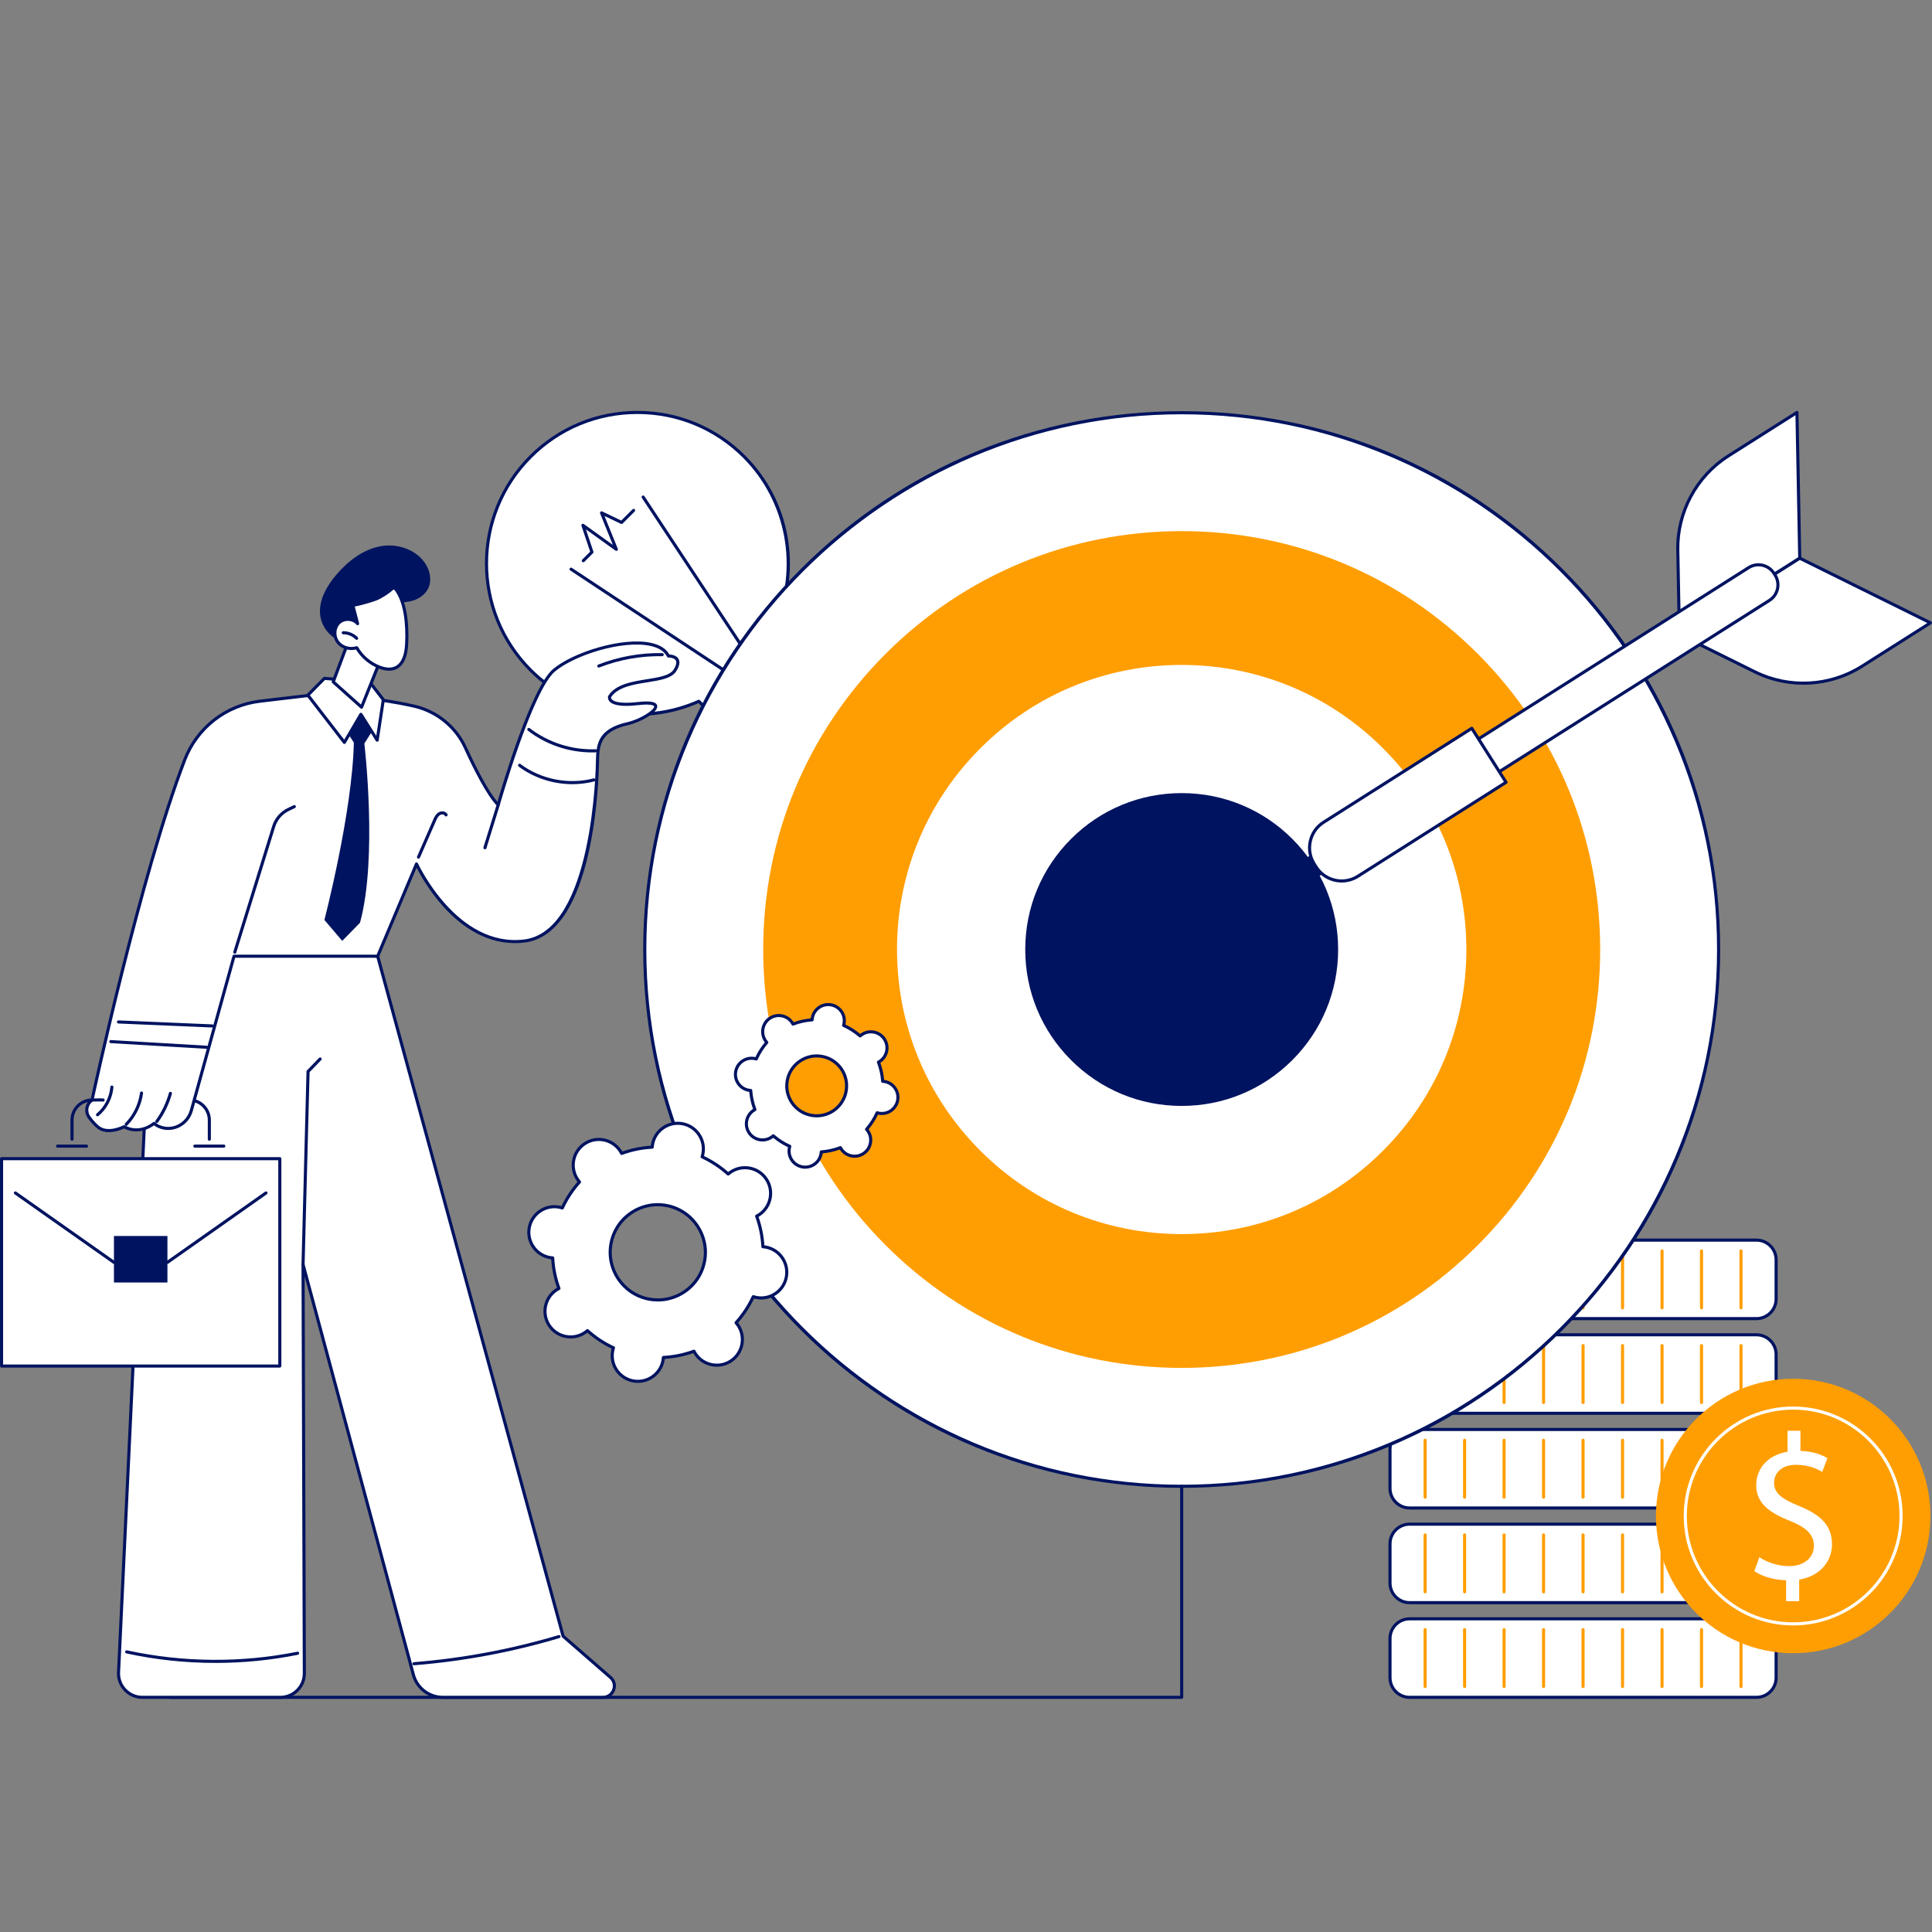 <svg xmlns="http://www.w3.org/2000/svg" xmlns:xlink="http://www.w3.org/1999/xlink" width="1080" zoomAndPan="magnify" viewBox="0 0 810 810" height="1080" preserveAspectRatio="xMidYMid meet" version="1.2"><rect x="0" y="0" width="810" height="810" fill="#808080" stroke="none"/><defs><clipPath id="46bf4a9afa"><path d="M 582 678 L 746 678 L 746 712.645 L 582 712.645 Z M 582 678 "/></clipPath><clipPath id="6370dae3af"><path d="M 70 622 L 497 622 L 497 712.645 L 70 712.645 Z M 70 622 "/></clipPath><clipPath id="d9643b8203"><path d="M 49 394 L 259 394 L 259 712.645 L 49 712.645 Z M 49 394 "/></clipPath></defs><g id="fed8be7775"><path style=" stroke:none;fill-rule:nonzero;fill:#ffffff;fill-opacity:1;" d="M 311.988 191.457 C 287.273 166.738 247.195 166.738 222.477 191.457 C 197.762 216.172 197.758 256.25 222.477 280.969 C 241.547 300.039 269.754 304.379 293 294.023 L 312.852 313.875 L 344.895 281.832 L 325.043 261.98 C 335.402 238.73 331.059 210.527 311.988 191.457 "/><path style=" stroke:none;fill-rule:nonzero;fill:#001360;fill-opacity:1;" d="M 293 293.375 C 293.168 293.375 293.336 293.441 293.461 293.562 L 312.852 312.957 L 343.977 281.832 L 324.586 262.438 C 324.395 262.25 324.344 261.961 324.453 261.715 C 334.934 238.18 329.742 210.129 311.531 191.918 C 299.695 180.082 283.965 173.57 267.234 173.57 C 250.5 173.57 234.77 180.082 222.938 191.918 C 198.512 216.34 198.512 256.082 222.938 280.508 C 241.148 298.723 269.199 303.914 292.734 293.43 C 292.82 293.395 292.91 293.375 293 293.375 Z M 312.852 314.527 C 312.688 314.527 312.52 314.461 312.391 314.336 L 292.855 294.797 C 281.273 299.859 268.562 301.371 256.062 299.168 C 243.117 296.891 231.344 290.754 222.016 281.426 C 197.086 256.496 197.086 215.93 222.016 190.996 C 234.094 178.918 250.152 172.266 267.234 172.266 C 284.312 172.266 300.371 178.918 312.449 190.996 C 321.773 200.324 327.91 212.094 330.191 225.039 C 332.395 237.539 330.883 250.254 325.82 261.836 L 345.355 281.371 C 345.609 281.625 345.609 282.039 345.355 282.293 L 313.312 314.336 C 313.188 314.461 313.016 314.527 312.852 314.527 "/><path style=" stroke:none;fill-rule:nonzero;fill:#001360;fill-opacity:1;" d="M 345.805 331.371 C 341.098 331.371 337.484 329.402 337.273 329.285 C 337.098 329.188 336.977 329.012 336.949 328.809 C 336.922 328.609 336.988 328.402 337.133 328.258 L 363.535 301.859 L 354.086 292.41 L 322.973 323.523 C 322.719 323.777 322.309 323.777 322.051 323.523 C 321.797 323.27 321.797 322.859 322.051 322.605 L 353.625 291.031 C 353.879 290.777 354.289 290.777 354.543 291.031 L 364.914 301.398 C 365.168 301.652 365.168 302.066 364.914 302.32 L 338.699 328.527 C 340.609 329.355 345.672 331.117 350.84 329.172 C 355.652 327.363 359.395 322.859 361.957 315.773 C 362.078 315.438 362.449 315.262 362.789 315.387 C 363.125 315.508 363.301 315.879 363.18 316.215 C 360.477 323.684 356.477 328.449 351.285 330.395 C 349.387 331.105 347.523 331.371 345.805 331.371 "/><path style=" stroke:none;fill-rule:nonzero;fill:#001360;fill-opacity:1;" d="M 313.613 288.328 C 313.492 288.328 313.367 288.293 313.258 288.223 L 239.059 239.164 C 238.758 238.969 238.676 238.562 238.875 238.266 C 239.074 237.965 239.477 237.883 239.773 238.082 L 313.973 287.137 C 314.273 287.336 314.352 287.738 314.156 288.035 C 314.031 288.227 313.824 288.328 313.613 288.328 "/><path style=" stroke:none;fill-rule:nonzero;fill:#001360;fill-opacity:1;" d="M 318.699 283.246 C 318.492 283.246 318.285 283.141 318.156 282.953 L 269.102 208.754 C 268.906 208.457 268.988 208.051 269.285 207.855 C 269.582 207.656 269.988 207.738 270.188 208.035 L 319.242 282.234 C 319.441 282.535 319.359 282.938 319.059 283.137 C 318.949 283.207 318.824 283.246 318.699 283.246 "/><path style=" stroke:none;fill-rule:nonzero;fill:#001360;fill-opacity:1;" d="M 244.547 235.734 C 244.383 235.734 244.211 235.672 244.086 235.547 C 243.832 235.289 243.832 234.883 244.086 234.625 L 247.426 231.289 L 243.777 220.449 C 243.688 220.184 243.777 219.887 244.008 219.723 C 244.234 219.551 244.543 219.551 244.77 219.715 L 256.957 228.465 L 251.602 215.266 C 251.5 215.02 251.562 214.734 251.758 214.551 C 251.953 214.367 252.242 214.324 252.484 214.434 L 260.461 218.25 L 265.184 213.527 C 265.438 213.273 265.852 213.273 266.105 213.527 C 266.359 213.781 266.359 214.191 266.105 214.445 L 261.055 219.496 C 260.863 219.691 260.566 219.738 260.316 219.621 L 253.438 216.332 L 259.008 230.062 C 259.117 230.328 259.035 230.637 258.809 230.816 C 258.582 230.996 258.262 231 258.027 230.832 L 245.652 221.945 L 248.785 231.254 C 248.867 231.488 248.805 231.742 248.629 231.922 L 245.008 235.547 C 244.879 235.672 244.711 235.734 244.547 235.734 "/><path style=" stroke:none;fill-rule:nonzero;fill:#ffffff;fill-opacity:1;" d="M 736.414 552.84 L 590.996 552.84 C 586.453 552.84 582.77 549.156 582.77 544.617 L 582.77 528.152 C 582.77 523.609 586.453 519.926 590.996 519.926 L 736.414 519.926 C 740.961 519.926 744.645 523.609 744.645 528.152 L 744.645 544.617 C 744.645 549.156 740.961 552.84 736.414 552.84 "/><path style=" stroke:none;fill-rule:nonzero;fill:#001360;fill-opacity:1;" d="M 590.996 520.574 C 586.816 520.574 583.418 523.973 583.418 528.152 L 583.418 544.617 C 583.418 548.793 586.816 552.191 590.996 552.191 L 736.414 552.191 C 740.594 552.191 743.992 548.793 743.992 544.617 L 743.992 528.152 C 743.992 523.973 740.594 520.574 736.414 520.574 Z M 736.414 553.492 L 590.996 553.492 C 586.102 553.492 582.121 549.508 582.121 544.617 L 582.121 528.152 C 582.121 523.258 586.102 519.273 590.996 519.273 L 736.414 519.273 C 741.309 519.273 745.293 523.258 745.293 528.152 L 745.293 544.617 C 745.293 549.508 741.309 553.492 736.414 553.492 "/><path style=" stroke:none;fill-rule:nonzero;fill:#ff9e03;fill-opacity:1;" d="M 597.488 548.961 C 597.129 548.961 596.836 548.672 596.836 548.312 L 596.836 524.453 C 596.836 524.094 597.129 523.805 597.488 523.805 C 597.844 523.805 598.137 524.094 598.137 524.453 L 598.137 548.312 C 598.137 548.672 597.844 548.961 597.488 548.961 "/><path style=" stroke:none;fill-rule:nonzero;fill:#ff9e03;fill-opacity:1;" d="M 614.043 548.961 C 613.684 548.961 613.391 548.672 613.391 548.312 L 613.391 524.453 C 613.391 524.094 613.684 523.805 614.043 523.805 C 614.398 523.805 614.691 524.094 614.691 524.453 L 614.691 548.312 C 614.691 548.672 614.398 548.961 614.043 548.961 "/><path style=" stroke:none;fill-rule:nonzero;fill:#ff9e03;fill-opacity:1;" d="M 630.598 548.961 C 630.238 548.961 629.945 548.672 629.945 548.312 L 629.945 524.453 C 629.945 524.094 630.238 523.805 630.598 523.805 C 630.957 523.805 631.246 524.094 631.246 524.453 L 631.246 548.312 C 631.246 548.672 630.957 548.961 630.598 548.961 "/><path style=" stroke:none;fill-rule:nonzero;fill:#ff9e03;fill-opacity:1;" d="M 647.152 548.961 C 646.793 548.961 646.5 548.672 646.5 548.312 L 646.5 524.453 C 646.5 524.094 646.793 523.805 647.152 523.805 C 647.512 523.805 647.801 524.094 647.801 524.453 L 647.801 548.312 C 647.801 548.672 647.512 548.961 647.152 548.961 "/><path style=" stroke:none;fill-rule:nonzero;fill:#ff9e03;fill-opacity:1;" d="M 663.707 548.961 C 663.348 548.961 663.055 548.672 663.055 548.312 L 663.055 524.453 C 663.055 524.094 663.348 523.805 663.707 523.805 C 664.066 523.805 664.355 524.094 664.355 524.453 L 664.355 548.312 C 664.355 548.672 664.066 548.961 663.707 548.961 "/><path style=" stroke:none;fill-rule:nonzero;fill:#ff9e03;fill-opacity:1;" d="M 680.262 548.961 C 679.902 548.961 679.613 548.672 679.613 548.312 L 679.613 524.453 C 679.613 524.094 679.902 523.805 680.262 523.805 C 680.617 523.805 680.91 524.094 680.91 524.453 L 680.91 548.312 C 680.91 548.672 680.617 548.961 680.262 548.961 "/><path style=" stroke:none;fill-rule:nonzero;fill:#ff9e03;fill-opacity:1;" d="M 696.816 548.961 C 696.457 548.961 696.168 548.672 696.168 548.312 L 696.168 524.453 C 696.168 524.094 696.457 523.805 696.816 523.805 C 697.176 523.805 697.465 524.094 697.465 524.453 L 697.465 548.312 C 697.465 548.672 697.176 548.961 696.816 548.961 "/><path style=" stroke:none;fill-rule:nonzero;fill:#ff9e03;fill-opacity:1;" d="M 713.371 548.961 C 713.008 548.961 712.719 548.672 712.719 548.312 L 712.719 524.453 C 712.719 524.094 713.008 523.805 713.371 523.805 C 713.73 523.805 714.02 524.094 714.02 524.453 L 714.02 548.312 C 714.02 548.672 713.73 548.961 713.371 548.961 "/><path style=" stroke:none;fill-rule:nonzero;fill:#ff9e03;fill-opacity:1;" d="M 729.922 548.961 C 729.566 548.961 729.273 548.672 729.273 548.312 L 729.273 524.453 C 729.273 524.094 729.566 523.805 729.922 523.805 C 730.285 523.805 730.574 524.094 730.574 524.453 L 730.574 548.312 C 730.574 548.672 730.285 548.961 729.922 548.961 "/><path style=" stroke:none;fill-rule:nonzero;fill:#ffffff;fill-opacity:1;" d="M 736.414 592.535 L 590.996 592.535 C 586.453 592.535 582.77 588.852 582.77 584.312 L 582.77 567.844 C 582.77 563.301 586.453 559.617 590.996 559.617 L 736.414 559.617 C 740.961 559.617 744.645 563.301 744.645 567.844 L 744.645 584.312 C 744.645 588.852 740.961 592.535 736.414 592.535 "/><path style=" stroke:none;fill-rule:nonzero;fill:#001360;fill-opacity:1;" d="M 590.996 560.27 C 586.816 560.27 583.418 563.668 583.418 567.844 L 583.418 584.312 C 583.418 588.484 586.816 591.887 590.996 591.887 L 736.414 591.887 C 740.594 591.887 743.992 588.484 743.992 584.312 L 743.992 567.844 C 743.992 563.668 740.594 560.27 736.414 560.27 Z M 736.414 593.188 L 590.996 593.188 C 586.102 593.188 582.121 589.203 582.121 584.312 L 582.121 567.844 C 582.121 562.949 586.102 558.969 590.996 558.969 L 736.414 558.969 C 741.309 558.969 745.293 562.949 745.293 567.844 L 745.293 584.312 C 745.293 589.203 741.309 593.188 736.414 593.188 "/><path style=" stroke:none;fill-rule:nonzero;fill:#ff9e03;fill-opacity:1;" d="M 597.488 588.656 C 597.129 588.656 596.836 588.363 596.836 588.008 L 596.836 564.148 C 596.836 563.789 597.129 563.5 597.488 563.5 C 597.844 563.5 598.137 563.789 598.137 564.148 L 598.137 588.008 C 598.137 588.363 597.844 588.656 597.488 588.656 "/><path style=" stroke:none;fill-rule:nonzero;fill:#ff9e03;fill-opacity:1;" d="M 614.043 588.656 C 613.684 588.656 613.391 588.363 613.391 588.008 L 613.391 564.148 C 613.391 563.789 613.684 563.5 614.043 563.5 C 614.398 563.5 614.691 563.789 614.691 564.148 L 614.691 588.008 C 614.691 588.363 614.398 588.656 614.043 588.656 "/><path style=" stroke:none;fill-rule:nonzero;fill:#ff9e03;fill-opacity:1;" d="M 630.598 588.656 C 630.238 588.656 629.945 588.363 629.945 588.008 L 629.945 564.148 C 629.945 563.789 630.238 563.5 630.598 563.5 C 630.957 563.5 631.246 563.789 631.246 564.148 L 631.246 588.008 C 631.246 588.363 630.957 588.656 630.598 588.656 "/><path style=" stroke:none;fill-rule:nonzero;fill:#ff9e03;fill-opacity:1;" d="M 647.152 588.656 C 646.793 588.656 646.5 588.363 646.5 588.008 L 646.5 564.148 C 646.5 563.789 646.793 563.5 647.152 563.5 C 647.512 563.5 647.801 563.789 647.801 564.148 L 647.801 588.008 C 647.801 588.363 647.512 588.656 647.152 588.656 "/><path style=" stroke:none;fill-rule:nonzero;fill:#ff9e03;fill-opacity:1;" d="M 663.707 588.656 C 663.348 588.656 663.055 588.363 663.055 588.008 L 663.055 564.148 C 663.055 563.789 663.348 563.5 663.707 563.5 C 664.066 563.5 664.355 563.789 664.355 564.148 L 664.355 588.008 C 664.355 588.363 664.066 588.656 663.707 588.656 "/><path style=" stroke:none;fill-rule:nonzero;fill:#ff9e03;fill-opacity:1;" d="M 680.262 588.656 C 679.902 588.656 679.613 588.363 679.613 588.008 L 679.613 564.148 C 679.613 563.789 679.902 563.5 680.262 563.5 C 680.617 563.5 680.91 563.789 680.91 564.148 L 680.91 588.008 C 680.91 588.363 680.617 588.656 680.262 588.656 "/><path style=" stroke:none;fill-rule:nonzero;fill:#ff9e03;fill-opacity:1;" d="M 696.816 588.656 C 696.457 588.656 696.168 588.363 696.168 588.008 L 696.168 564.148 C 696.168 563.789 696.457 563.5 696.816 563.5 C 697.176 563.5 697.465 563.789 697.465 564.148 L 697.465 588.008 C 697.465 588.363 697.176 588.656 696.816 588.656 "/><path style=" stroke:none;fill-rule:nonzero;fill:#ff9e03;fill-opacity:1;" d="M 713.371 588.656 C 713.008 588.656 712.719 588.363 712.719 588.008 L 712.719 564.148 C 712.719 563.789 713.008 563.5 713.371 563.5 C 713.73 563.5 714.02 563.789 714.02 564.148 L 714.02 588.008 C 714.02 588.363 713.73 588.656 713.371 588.656 "/><path style=" stroke:none;fill-rule:nonzero;fill:#ff9e03;fill-opacity:1;" d="M 729.922 588.656 C 729.566 588.656 729.273 588.363 729.273 588.008 L 729.273 564.148 C 729.273 563.789 729.566 563.5 729.922 563.5 C 730.285 563.5 730.574 563.789 730.574 564.148 L 730.574 588.008 C 730.574 588.363 730.285 588.656 729.922 588.656 "/><path style=" stroke:none;fill-rule:nonzero;fill:#ffffff;fill-opacity:1;" d="M 736.414 632.23 L 590.996 632.23 C 586.453 632.23 582.77 628.547 582.77 624.004 L 582.77 607.539 C 582.77 602.996 586.453 599.312 590.996 599.312 L 736.414 599.312 C 740.961 599.312 744.645 602.996 744.645 607.539 L 744.645 624.004 C 744.645 628.547 740.961 632.23 736.414 632.23 "/><path style=" stroke:none;fill-rule:nonzero;fill:#001360;fill-opacity:1;" d="M 590.996 599.961 C 586.816 599.961 583.418 603.363 583.418 607.539 L 583.418 624.004 C 583.418 628.18 586.816 631.578 590.996 631.578 L 736.414 631.578 C 740.594 631.578 743.992 628.18 743.992 624.004 L 743.992 607.539 C 743.992 603.363 740.594 599.961 736.414 599.961 Z M 736.414 632.879 L 590.996 632.879 C 586.102 632.879 582.121 628.898 582.121 624.004 L 582.121 607.539 C 582.121 602.645 586.102 598.664 590.996 598.664 L 736.414 598.664 C 741.309 598.664 745.293 602.645 745.293 607.539 L 745.293 624.004 C 745.293 628.898 741.309 632.879 736.414 632.879 "/><path style=" stroke:none;fill-rule:nonzero;fill:#ff9e03;fill-opacity:1;" d="M 597.488 628.352 C 597.129 628.352 596.836 628.059 596.836 627.699 L 596.836 603.844 C 596.836 603.48 597.129 603.191 597.488 603.191 C 597.844 603.191 598.137 603.48 598.137 603.844 L 598.137 627.699 C 598.137 628.059 597.844 628.352 597.488 628.352 "/><path style=" stroke:none;fill-rule:nonzero;fill:#ff9e03;fill-opacity:1;" d="M 614.043 628.352 C 613.684 628.352 613.391 628.059 613.391 627.699 L 613.391 603.844 C 613.391 603.48 613.684 603.191 614.043 603.191 C 614.398 603.191 614.691 603.48 614.691 603.844 L 614.691 627.699 C 614.691 628.059 614.398 628.352 614.043 628.352 "/><path style=" stroke:none;fill-rule:nonzero;fill:#ff9e03;fill-opacity:1;" d="M 630.598 628.352 C 630.238 628.352 629.945 628.059 629.945 627.699 L 629.945 603.844 C 629.945 603.48 630.238 603.191 630.598 603.191 C 630.957 603.191 631.246 603.48 631.246 603.844 L 631.246 627.699 C 631.246 628.059 630.957 628.352 630.598 628.352 "/><path style=" stroke:none;fill-rule:nonzero;fill:#ff9e03;fill-opacity:1;" d="M 647.152 628.352 C 646.793 628.352 646.5 628.059 646.5 627.699 L 646.5 603.844 C 646.5 603.48 646.793 603.191 647.152 603.191 C 647.512 603.191 647.801 603.48 647.801 603.844 L 647.801 627.699 C 647.801 628.059 647.512 628.352 647.152 628.352 "/><path style=" stroke:none;fill-rule:nonzero;fill:#ff9e03;fill-opacity:1;" d="M 663.707 628.352 C 663.348 628.352 663.055 628.059 663.055 627.699 L 663.055 603.844 C 663.055 603.48 663.348 603.191 663.707 603.191 C 664.066 603.191 664.355 603.48 664.355 603.844 L 664.355 627.699 C 664.355 628.059 664.066 628.352 663.707 628.352 "/><path style=" stroke:none;fill-rule:nonzero;fill:#ff9e03;fill-opacity:1;" d="M 680.262 628.352 C 679.902 628.352 679.613 628.059 679.613 627.699 L 679.613 603.844 C 679.613 603.48 679.902 603.191 680.262 603.191 C 680.617 603.191 680.91 603.48 680.91 603.844 L 680.91 627.699 C 680.91 628.059 680.617 628.352 680.262 628.352 "/><path style=" stroke:none;fill-rule:nonzero;fill:#ff9e03;fill-opacity:1;" d="M 696.816 628.352 C 696.457 628.352 696.168 628.059 696.168 627.699 L 696.168 603.844 C 696.168 603.48 696.457 603.191 696.816 603.191 C 697.176 603.191 697.465 603.48 697.465 603.844 L 697.465 627.699 C 697.465 628.059 697.176 628.352 696.816 628.352 "/><path style=" stroke:none;fill-rule:nonzero;fill:#ff9e03;fill-opacity:1;" d="M 713.371 628.352 C 713.008 628.352 712.719 628.059 712.719 627.699 L 712.719 603.844 C 712.719 603.48 713.008 603.191 713.371 603.191 C 713.73 603.191 714.02 603.48 714.02 603.844 L 714.02 627.699 C 714.02 628.059 713.73 628.352 713.371 628.352 "/><path style=" stroke:none;fill-rule:nonzero;fill:#ff9e03;fill-opacity:1;" d="M 729.922 628.352 C 729.566 628.352 729.273 628.059 729.273 627.699 L 729.273 603.844 C 729.273 603.48 729.566 603.191 729.922 603.191 C 730.285 603.191 730.574 603.48 730.574 603.844 L 730.574 627.699 C 730.574 628.059 730.285 628.352 729.922 628.352 "/><path style=" stroke:none;fill-rule:nonzero;fill:#ffffff;fill-opacity:1;" d="M 736.414 671.926 L 590.996 671.926 C 586.453 671.926 582.77 668.242 582.77 663.695 L 582.77 647.234 C 582.77 642.691 586.453 639.008 590.996 639.008 L 736.414 639.008 C 740.961 639.008 744.645 642.691 744.645 647.234 L 744.645 663.695 C 744.645 668.242 740.961 671.926 736.414 671.926 "/><path style=" stroke:none;fill-rule:nonzero;fill:#001360;fill-opacity:1;" d="M 590.996 639.656 C 586.816 639.656 583.418 643.055 583.418 647.234 L 583.418 663.695 C 583.418 667.875 586.816 671.273 590.996 671.273 L 736.414 671.273 C 740.594 671.273 743.992 667.875 743.992 663.695 L 743.992 647.234 C 743.992 643.055 740.594 639.656 736.414 639.656 Z M 736.414 672.574 L 590.996 672.574 C 586.102 672.574 582.121 668.59 582.121 663.695 L 582.121 647.234 C 582.121 642.34 586.102 638.359 590.996 638.359 L 736.414 638.359 C 741.309 638.359 745.293 642.34 745.293 647.234 L 745.293 663.695 C 745.293 668.59 741.309 672.574 736.414 672.574 "/><path style=" stroke:none;fill-rule:nonzero;fill:#ff9e03;fill-opacity:1;" d="M 597.488 668.043 C 597.129 668.043 596.836 667.754 596.836 667.395 L 596.836 643.535 C 596.836 643.176 597.129 642.887 597.488 642.887 C 597.844 642.887 598.137 643.176 598.137 643.535 L 598.137 667.395 C 598.137 667.754 597.844 668.043 597.488 668.043 "/><path style=" stroke:none;fill-rule:nonzero;fill:#ff9e03;fill-opacity:1;" d="M 614.043 668.043 C 613.684 668.043 613.391 667.754 613.391 667.395 L 613.391 643.535 C 613.391 643.176 613.684 642.887 614.043 642.887 C 614.398 642.887 614.691 643.176 614.691 643.535 L 614.691 667.395 C 614.691 667.754 614.398 668.043 614.043 668.043 "/><path style=" stroke:none;fill-rule:nonzero;fill:#ff9e03;fill-opacity:1;" d="M 630.598 668.043 C 630.238 668.043 629.945 667.754 629.945 667.395 L 629.945 643.535 C 629.945 643.176 630.238 642.887 630.598 642.887 C 630.957 642.887 631.246 643.176 631.246 643.535 L 631.246 667.395 C 631.246 667.754 630.957 668.043 630.598 668.043 "/><path style=" stroke:none;fill-rule:nonzero;fill:#ff9e03;fill-opacity:1;" d="M 647.152 668.043 C 646.793 668.043 646.5 667.754 646.5 667.395 L 646.5 643.535 C 646.5 643.176 646.793 642.887 647.152 642.887 C 647.512 642.887 647.801 643.176 647.801 643.535 L 647.801 667.395 C 647.801 667.754 647.512 668.043 647.152 668.043 "/><path style=" stroke:none;fill-rule:nonzero;fill:#ff9e03;fill-opacity:1;" d="M 663.707 668.043 C 663.348 668.043 663.055 667.754 663.055 667.395 L 663.055 643.535 C 663.055 643.176 663.348 642.887 663.707 642.887 C 664.066 642.887 664.355 643.176 664.355 643.535 L 664.355 667.395 C 664.355 667.754 664.066 668.043 663.707 668.043 "/><path style=" stroke:none;fill-rule:nonzero;fill:#ff9e03;fill-opacity:1;" d="M 680.262 668.043 C 679.902 668.043 679.613 667.754 679.613 667.395 L 679.613 643.535 C 679.613 643.176 679.902 642.887 680.262 642.887 C 680.617 642.887 680.91 643.176 680.91 643.535 L 680.91 667.395 C 680.91 667.754 680.617 668.043 680.262 668.043 "/><path style=" stroke:none;fill-rule:nonzero;fill:#ff9e03;fill-opacity:1;" d="M 696.816 668.043 C 696.457 668.043 696.168 667.754 696.168 667.395 L 696.168 643.535 C 696.168 643.176 696.457 642.887 696.816 642.887 C 697.176 642.887 697.465 643.176 697.465 643.535 L 697.465 667.395 C 697.465 667.754 697.176 668.043 696.816 668.043 "/><path style=" stroke:none;fill-rule:nonzero;fill:#ff9e03;fill-opacity:1;" d="M 713.371 668.043 C 713.008 668.043 712.719 667.754 712.719 667.395 L 712.719 643.535 C 712.719 643.176 713.008 642.887 713.371 642.887 C 713.73 642.887 714.02 643.176 714.02 643.535 L 714.02 667.395 C 714.02 667.754 713.73 668.043 713.371 668.043 "/><path style=" stroke:none;fill-rule:nonzero;fill:#ff9e03;fill-opacity:1;" d="M 729.922 668.043 C 729.566 668.043 729.273 667.754 729.273 667.395 L 729.273 643.535 C 729.273 643.176 729.566 642.887 729.922 642.887 C 730.285 642.887 730.574 643.176 730.574 643.535 L 730.574 667.395 C 730.574 667.754 730.285 668.043 729.922 668.043 "/><path style=" stroke:none;fill-rule:nonzero;fill:#ffffff;fill-opacity:1;" d="M 736.414 711.617 L 590.996 711.617 C 586.453 711.617 582.77 707.938 582.77 703.391 L 582.77 686.93 C 582.77 682.383 586.453 678.703 590.996 678.703 L 736.414 678.703 C 740.961 678.703 744.645 682.383 744.645 686.93 L 744.645 703.391 C 744.645 707.938 740.961 711.617 736.414 711.617 "/><g clip-rule="nonzero" clip-path="url(#46bf4a9afa)"><path style=" stroke:none;fill-rule:nonzero;fill:#001360;fill-opacity:1;" d="M 590.996 679.352 C 586.816 679.352 583.418 682.75 583.418 686.926 L 583.418 703.391 C 583.418 707.57 586.816 710.969 590.996 710.969 L 736.414 710.969 C 740.594 710.969 743.992 707.57 743.992 703.391 L 743.992 686.926 C 743.992 682.75 740.594 679.352 736.414 679.352 Z M 736.414 712.266 L 590.996 712.266 C 586.102 712.266 582.121 708.285 582.121 703.391 L 582.121 686.926 C 582.121 682.031 586.102 678.051 590.996 678.051 L 736.414 678.051 C 741.309 678.051 745.293 682.031 745.293 686.926 L 745.293 703.391 C 745.293 708.285 741.309 712.266 736.414 712.266 "/></g><path style=" stroke:none;fill-rule:nonzero;fill:#ff9e03;fill-opacity:1;" d="M 597.488 707.738 C 597.129 707.738 596.836 707.449 596.836 707.09 L 596.836 683.227 C 596.836 682.871 597.129 682.578 597.488 682.578 C 597.844 682.578 598.137 682.871 598.137 683.227 L 598.137 707.09 C 598.137 707.449 597.844 707.738 597.488 707.738 "/><path style=" stroke:none;fill-rule:nonzero;fill:#ff9e03;fill-opacity:1;" d="M 614.043 707.738 C 613.684 707.738 613.391 707.449 613.391 707.09 L 613.391 683.227 C 613.391 682.871 613.684 682.578 614.043 682.578 C 614.398 682.578 614.691 682.871 614.691 683.227 L 614.691 707.09 C 614.691 707.449 614.398 707.738 614.043 707.738 "/><path style=" stroke:none;fill-rule:nonzero;fill:#ff9e03;fill-opacity:1;" d="M 630.598 707.738 C 630.238 707.738 629.945 707.449 629.945 707.09 L 629.945 683.227 C 629.945 682.871 630.238 682.578 630.598 682.578 C 630.957 682.578 631.246 682.871 631.246 683.227 L 631.246 707.09 C 631.246 707.449 630.957 707.738 630.598 707.738 "/><path style=" stroke:none;fill-rule:nonzero;fill:#ff9e03;fill-opacity:1;" d="M 647.152 707.738 C 646.793 707.738 646.5 707.449 646.5 707.09 L 646.5 683.227 C 646.5 682.871 646.793 682.578 647.152 682.578 C 647.512 682.578 647.801 682.871 647.801 683.227 L 647.801 707.09 C 647.801 707.449 647.512 707.738 647.152 707.738 "/><path style=" stroke:none;fill-rule:nonzero;fill:#ff9e03;fill-opacity:1;" d="M 663.707 707.738 C 663.348 707.738 663.055 707.449 663.055 707.09 L 663.055 683.227 C 663.055 682.871 663.348 682.578 663.707 682.578 C 664.066 682.578 664.355 682.871 664.355 683.227 L 664.355 707.09 C 664.355 707.449 664.066 707.738 663.707 707.738 "/><path style=" stroke:none;fill-rule:nonzero;fill:#ff9e03;fill-opacity:1;" d="M 680.262 707.738 C 679.902 707.738 679.613 707.449 679.613 707.09 L 679.613 683.227 C 679.613 682.871 679.902 682.578 680.262 682.578 C 680.617 682.578 680.91 682.871 680.91 683.227 L 680.91 707.09 C 680.91 707.449 680.617 707.738 680.262 707.738 "/><path style=" stroke:none;fill-rule:nonzero;fill:#ff9e03;fill-opacity:1;" d="M 696.816 707.738 C 696.457 707.738 696.168 707.449 696.168 707.09 L 696.168 683.227 C 696.168 682.871 696.457 682.578 696.816 682.578 C 697.176 682.578 697.465 682.871 697.465 683.227 L 697.465 707.09 C 697.465 707.449 697.176 707.738 696.816 707.738 "/><path style=" stroke:none;fill-rule:nonzero;fill:#ff9e03;fill-opacity:1;" d="M 713.371 707.738 C 713.008 707.738 712.719 707.449 712.719 707.09 L 712.719 683.227 C 712.719 682.871 713.008 682.578 713.371 682.578 C 713.73 682.578 714.02 682.871 714.02 683.227 L 714.02 707.09 C 714.02 707.449 713.73 707.738 713.371 707.738 "/><path style=" stroke:none;fill-rule:nonzero;fill:#ff9e03;fill-opacity:1;" d="M 729.922 707.738 C 729.566 707.738 729.273 707.449 729.273 707.09 L 729.273 683.227 C 729.273 682.871 729.566 682.578 729.922 682.578 C 730.285 682.578 730.574 682.871 730.574 683.227 L 730.574 707.09 C 730.574 707.449 730.285 707.738 729.922 707.738 "/><path style=" stroke:none;fill-rule:nonzero;fill:#ff9e03;fill-opacity:1;" d="M 809.332 635.586 C 809.332 667.359 783.574 693.117 751.797 693.117 C 720.023 693.117 694.266 667.359 694.266 635.586 C 694.266 603.809 720.023 578.051 751.797 578.051 C 783.574 578.051 809.332 603.809 809.332 635.586 "/><path style=" stroke:none;fill-rule:nonzero;fill:#ffffff;fill-opacity:1;" d="M 751.797 591.004 C 727.215 591.004 707.215 611.004 707.215 635.586 C 707.215 660.168 727.215 680.168 751.797 680.168 C 776.379 680.168 796.379 660.168 796.379 635.586 C 796.379 611.004 776.379 591.004 751.797 591.004 Z M 751.797 681.469 C 726.496 681.469 705.914 660.887 705.914 635.586 C 705.914 610.285 726.496 589.703 751.797 589.703 C 777.094 589.703 797.68 610.285 797.68 635.586 C 797.68 660.887 777.094 681.469 751.797 681.469 "/><path style=" stroke:none;fill-rule:nonzero;fill:#ffffff;fill-opacity:1;" d="M 748.84 671.316 L 748.84 662.523 C 743.789 662.438 738.566 660.871 735.52 658.695 L 737.609 652.863 C 740.742 654.953 745.266 656.605 750.141 656.605 C 756.32 656.605 760.5 653.039 760.5 648.074 C 760.5 643.289 757.105 640.328 750.664 637.719 C 741.785 634.234 736.305 630.23 736.305 622.66 C 736.305 615.438 741.438 609.949 749.445 608.645 L 749.445 599.852 L 754.844 599.852 L 754.844 608.297 C 760.066 608.473 763.633 609.863 766.16 611.344 L 763.98 617.09 C 762.156 616.043 758.586 614.129 753.012 614.129 C 746.312 614.129 743.789 618.133 743.789 621.613 C 743.789 626.141 747.008 628.406 754.582 631.539 C 763.547 635.195 768.074 639.723 768.074 647.469 C 768.074 654.344 763.285 660.785 754.32 662.262 L 754.32 671.316 L 748.84 671.316 "/><path style=" stroke:none;fill-rule:nonzero;fill:#ffffff;fill-opacity:1;" d="M 720.535 398.09 C 720.535 522.375 619.75 623.133 495.426 623.133 C 371.105 623.133 270.324 522.375 270.324 398.09 C 270.324 273.797 371.105 173.039 495.426 173.039 C 619.75 173.039 720.535 273.797 720.535 398.09 "/><path style=" stroke:none;fill-rule:nonzero;fill:#001360;fill-opacity:1;" d="M 495.426 173.691 C 371.664 173.691 270.973 274.355 270.973 398.09 C 270.973 521.82 371.664 622.484 495.426 622.484 C 619.195 622.484 719.883 521.82 719.883 398.09 C 719.883 274.355 619.195 173.691 495.426 173.691 Z M 495.426 623.785 C 435.129 623.785 378.434 600.309 335.793 557.676 C 293.156 515.051 269.672 458.371 269.672 398.09 C 269.672 337.801 293.156 281.121 335.793 238.496 C 378.434 195.867 435.129 172.391 495.426 172.391 C 555.727 172.391 612.422 195.867 655.062 238.496 C 697.699 281.121 721.184 337.801 721.184 398.09 C 721.184 458.371 697.699 515.051 655.062 557.676 C 612.422 600.309 555.727 623.785 495.426 623.785 "/><path style=" stroke:none;fill-rule:nonzero;fill:#ff9e03;fill-opacity:1;" d="M 495.426 573.496 C 448.562 573.496 404.5 555.25 371.359 522.121 C 338.223 488.992 319.973 444.941 319.973 398.09 C 319.973 351.23 338.223 307.184 371.359 274.055 C 404.5 240.922 448.562 222.676 495.426 222.676 C 542.293 222.676 586.355 240.922 619.496 274.055 C 652.633 307.184 670.883 351.23 670.883 398.09 C 670.883 444.941 652.633 488.992 619.496 522.121 C 586.355 555.25 542.293 573.496 495.426 573.496 "/><path style=" stroke:none;fill-rule:nonzero;fill:#ffffff;fill-opacity:1;" d="M 495.426 517.402 C 463.551 517.402 433.578 504.992 411.035 482.457 C 388.492 459.922 376.078 429.957 376.078 398.09 C 376.078 366.215 388.492 336.254 411.035 313.715 C 433.578 291.18 463.551 278.77 495.426 278.77 C 527.309 278.77 557.277 291.18 579.82 313.715 C 602.363 336.254 614.777 366.215 614.777 398.09 C 614.777 429.957 602.363 459.922 579.82 482.457 C 557.277 504.992 527.309 517.402 495.426 517.402 "/><path style=" stroke:none;fill-rule:nonzero;fill:#001360;fill-opacity:1;" d="M 495.426 463.664 C 477.91 463.664 461.434 456.84 449.047 444.457 C 436.66 432.07 429.836 415.605 429.836 398.09 C 429.836 380.57 436.66 364.102 449.047 351.719 C 461.434 339.332 477.91 332.512 495.426 332.512 C 512.949 332.512 529.422 339.332 541.809 351.719 C 554.195 364.102 561.02 380.57 561.02 398.09 C 561.02 415.605 554.195 432.07 541.809 444.457 C 529.422 456.84 512.949 463.664 495.426 463.664 "/><path style=" stroke:none;fill-rule:nonzero;fill:#001360;fill-opacity:1;" d="M 556.605 365.367 L 498.324 396.508 L 551.336 357.07 Z M 556.605 365.367 "/><path style=" stroke:none;fill-rule:nonzero;fill:#ffffff;fill-opacity:1;" d="M 754.551 234.023 L 704.098 266.02 L 703.418 230.609 C 703.113 214.652 711.156 199.691 724.637 191.145 L 753.383 172.918 L 754.551 234.023 "/><path style=" stroke:none;fill-rule:nonzero;fill:#001360;fill-opacity:1;" d="M 752.754 174.086 L 724.988 191.691 C 711.785 200.062 703.77 214.973 704.07 230.598 L 704.723 264.852 L 753.895 233.676 Z M 704.098 266.672 C 703.992 266.672 703.887 266.645 703.789 266.594 C 703.582 266.48 703.453 266.27 703.445 266.031 L 702.77 230.625 C 702.461 214.547 710.707 199.207 724.289 190.594 L 753.035 172.367 C 753.23 172.246 753.484 172.23 753.691 172.344 C 753.895 172.457 754.027 172.672 754.031 172.906 L 755.199 234.012 C 755.207 234.242 755.09 234.453 754.898 234.574 L 704.445 266.57 C 704.34 266.637 704.219 266.672 704.098 266.672 "/><path style=" stroke:none;fill-rule:nonzero;fill:#ffffff;fill-opacity:1;" d="M 754.551 234.023 L 704.098 266.02 L 735.848 281.727 C 750.156 288.805 767.125 287.902 780.605 279.355 L 809.348 261.129 L 754.551 234.023 "/><path style=" stroke:none;fill-rule:nonzero;fill:#001360;fill-opacity:1;" d="M 705.418 265.949 L 736.137 281.145 C 750.148 288.074 767.055 287.18 780.254 278.809 L 808.023 261.199 L 754.594 234.773 Z M 756.086 287.074 C 749.055 287.074 742.012 285.496 735.559 282.309 L 703.809 266.602 C 703.602 266.5 703.461 266.289 703.449 266.055 C 703.438 265.82 703.551 265.598 703.75 265.473 L 754.203 233.477 C 754.395 233.355 754.637 233.344 754.84 233.445 L 809.637 260.547 C 809.848 260.648 809.984 260.859 809.996 261.098 C 810.008 261.328 809.895 261.551 809.695 261.676 L 780.953 279.902 C 773.445 284.664 764.773 287.074 756.086 287.074 "/><path style=" stroke:none;fill-rule:nonzero;fill:#ffffff;fill-opacity:1;" d="M 741.832 251.719 L 590.871 347.449 L 582.16 333.719 L 733.125 237.988 C 736.711 235.715 741.461 236.773 743.738 240.359 L 744.207 241.105 C 746.484 244.688 745.418 249.441 741.832 251.719 "/><path style=" stroke:none;fill-rule:nonzero;fill:#001360;fill-opacity:1;" d="M 583.055 333.918 L 591.07 346.551 L 741.484 251.168 C 743.074 250.16 744.172 248.598 744.582 246.762 C 744.996 244.926 744.664 243.039 743.66 241.453 L 743.188 240.711 C 741.109 237.434 736.75 236.457 733.473 238.535 Z M 590.871 348.098 C 590.652 348.098 590.445 347.992 590.32 347.797 L 581.609 334.07 C 581.52 333.922 581.488 333.746 581.523 333.578 C 581.562 333.41 581.664 333.266 581.809 333.172 L 732.777 237.438 C 736.66 234.977 741.82 236.133 744.285 240.012 L 744.758 240.758 C 745.949 242.637 746.34 244.867 745.852 247.043 C 745.367 249.219 744.062 251.07 742.184 252.266 L 591.219 347.996 C 591.109 348.066 590.988 348.098 590.871 348.098 "/><path style=" stroke:none;fill-rule:nonzero;fill:#ffffff;fill-opacity:1;" d="M 631.418 327.988 L 569.297 367.383 C 563.379 371.133 555.543 369.379 551.793 363.465 L 551.016 362.238 C 547.262 356.32 549.016 348.484 554.93 344.73 L 617.051 305.34 L 631.418 327.988 "/><path style=" stroke:none;fill-rule:nonzero;fill:#001360;fill-opacity:1;" d="M 616.852 306.238 L 555.281 345.281 C 552.562 347.004 550.684 349.68 549.98 352.816 C 549.281 355.953 549.84 359.176 551.566 361.891 L 552.34 363.113 C 555.895 368.719 563.344 370.387 568.949 366.832 L 630.523 327.785 Z M 562.523 370 C 558.105 370 553.781 367.809 551.242 363.812 L 550.465 362.586 C 548.559 359.578 547.934 356.008 548.715 352.531 C 549.488 349.059 551.574 346.09 554.582 344.184 L 616.703 304.793 C 617.004 304.602 617.406 304.691 617.602 304.992 L 631.969 327.637 C 632.059 327.785 632.09 327.961 632.055 328.129 C 632.016 328.297 631.914 328.441 631.766 328.535 L 569.645 367.93 C 567.434 369.332 564.965 370 562.523 370 "/><g clip-rule="nonzero" clip-path="url(#6370dae3af)"><path style=" stroke:none;fill-rule:nonzero;fill:#001360;fill-opacity:1;" d="M 495.426 712.266 L 71.445 712.266 C 71.086 712.266 70.797 711.977 70.797 711.617 C 70.797 711.258 71.086 710.969 71.445 710.969 L 494.777 710.969 L 494.777 623.133 C 494.777 622.773 495.066 622.484 495.426 622.484 C 495.789 622.484 496.078 622.773 496.078 623.133 L 496.078 711.617 C 496.078 711.977 495.789 712.266 495.426 712.266 "/></g><path style=" stroke:none;fill-rule:nonzero;fill:#ffffff;fill-opacity:1;" d="M 158.344 400.898 L 236.094 685.984 L 255.926 703.246 C 259.258 706.141 257.207 711.617 252.789 711.617 L 185.664 711.617 C 179.879 711.617 174.812 707.734 173.309 702.148 L 127.059 530.145 L 127.594 701.551 C 127.613 707.105 123.113 711.617 117.559 711.617 L 59.719 711.617 C 54.105 711.617 49.582 707.008 49.688 701.395 L 62.688 426.359 L 65.102 394.82 L 158.344 400.898 "/><g clip-rule="nonzero" clip-path="url(#d9643b8203)"><path style=" stroke:none;fill-rule:nonzero;fill:#001360;fill-opacity:1;" d="M 127.059 529.492 C 127.348 529.492 127.609 529.684 127.684 529.977 L 173.938 701.98 C 175.363 707.273 180.184 710.969 185.664 710.969 L 252.789 710.969 C 254.898 710.969 256.168 709.586 256.652 708.289 C 257.137 706.992 257.09 705.117 255.496 703.734 L 235.664 686.473 C 235.566 686.391 235.5 686.281 235.465 686.156 L 157.836 401.516 L 65.699 395.516 L 63.336 426.41 L 50.336 701.422 C 50.289 703.945 51.242 706.344 53.02 708.156 C 54.801 709.969 57.18 710.969 59.719 710.969 L 117.559 710.969 C 120.07 710.969 122.434 709.988 124.207 708.207 C 125.98 706.43 126.953 704.062 126.945 701.555 L 126.406 530.145 C 126.406 529.816 126.648 529.543 126.969 529.5 C 127 529.492 127.031 529.492 127.059 529.492 Z M 252.789 712.266 L 185.664 712.266 C 179.598 712.266 174.258 708.176 172.684 702.316 L 127.723 535.121 L 128.246 701.547 C 128.254 704.41 127.148 707.102 125.129 709.125 C 123.105 711.152 120.422 712.266 117.559 712.266 L 59.719 712.266 C 56.828 712.266 54.117 711.129 52.094 709.066 C 50.066 707 48.98 704.273 49.035 701.383 L 62.039 426.328 L 64.453 394.773 C 64.48 394.418 64.789 394.16 65.145 394.176 L 158.383 400.25 C 158.66 400.27 158.895 400.461 158.969 400.727 L 236.668 685.625 L 256.352 702.75 C 258.102 704.277 258.684 706.57 257.871 708.742 C 257.059 710.918 255.109 712.266 252.789 712.266 "/></g><path style=" stroke:none;fill-rule:nonzero;fill:#001360;fill-opacity:1;" d="M 127.059 530.793 C 127.051 530.793 127.047 530.793 127.039 530.793 C 126.68 530.781 126.398 530.484 126.406 530.125 L 128.504 449.207 C 128.508 449.043 128.574 448.887 128.688 448.77 L 133.75 443.531 C 134 443.27 134.41 443.266 134.668 443.516 C 134.926 443.762 134.934 444.176 134.684 444.434 L 129.797 449.492 L 127.707 530.16 C 127.699 530.512 127.41 530.793 127.059 530.793 "/><path style=" stroke:none;fill-rule:nonzero;fill:#001360;fill-opacity:1;" d="M 90.344 697.191 C 77.766 697.191 65.184 695.859 52.977 693.191 C 52.625 693.117 52.402 692.77 52.48 692.418 C 52.555 692.07 52.902 691.844 53.254 691.926 C 76.57 697.016 101.266 697.211 124.656 692.496 C 125.012 692.426 125.352 692.656 125.422 693.008 C 125.492 693.359 125.266 693.699 124.914 693.773 C 113.594 696.055 101.969 697.191 90.344 697.191 "/><path style=" stroke:none;fill-rule:nonzero;fill:#001360;fill-opacity:1;" d="M 173.543 698.176 C 173.207 698.176 172.922 697.922 172.895 697.578 C 172.867 697.223 173.133 696.906 173.492 696.879 C 194.02 695.234 214.438 691.418 234.168 685.527 C 234.512 685.426 234.875 685.617 234.977 685.965 C 235.078 686.309 234.887 686.668 234.539 686.773 C 214.719 692.688 194.215 696.523 173.594 698.172 C 173.578 698.176 173.559 698.176 173.543 698.176 "/><path style=" stroke:none;fill-rule:nonzero;fill:#ffffff;fill-opacity:1;" d="M 0.652 572.715 L 117.312 572.715 L 117.312 485.781 L 0.652 485.781 L 0.652 572.715 "/><path style=" stroke:none;fill-rule:nonzero;fill:#001360;fill-opacity:1;" d="M 1.301 572.066 L 116.66 572.066 L 116.66 486.434 L 1.301 486.434 Z M 117.312 573.367 L 0.652 573.367 C 0.293 573.367 0.004 573.074 0.004 572.715 L 0.004 485.781 C 0.004 485.426 0.293 485.133 0.652 485.133 L 117.312 485.133 C 117.668 485.133 117.961 485.426 117.961 485.781 L 117.961 572.715 C 117.961 573.074 117.668 573.367 117.312 573.367 "/><path style=" stroke:none;fill-rule:nonzero;fill:#001360;fill-opacity:1;" d="M 47.77 537.695 L 70.195 537.695 L 70.195 518.195 L 47.77 518.195 L 47.77 537.695 "/><path style=" stroke:none;fill-rule:nonzero;fill:#001360;fill-opacity:1;" d="M 70.195 529.902 C 69.992 529.902 69.789 529.805 69.664 529.625 C 69.457 529.332 69.527 528.926 69.82 528.719 L 111.137 499.625 C 111.43 499.418 111.836 499.488 112.043 499.781 C 112.25 500.074 112.18 500.48 111.883 500.688 L 70.57 529.781 C 70.457 529.863 70.324 529.902 70.195 529.902 "/><path style=" stroke:none;fill-rule:nonzero;fill:#001360;fill-opacity:1;" d="M 47.766 529.902 C 47.637 529.902 47.508 529.863 47.395 529.781 L 6.078 500.688 C 5.785 500.48 5.715 500.074 5.922 499.781 C 6.125 499.488 6.531 499.418 6.824 499.625 L 48.141 528.719 C 48.438 528.926 48.508 529.332 48.301 529.625 C 48.172 529.805 47.973 529.902 47.766 529.902 "/><path style=" stroke:none;fill-rule:nonzero;fill:#001360;fill-opacity:1;" d="M 87.766 478.25 C 87.41 478.25 87.117 477.957 87.117 477.598 L 87.117 469.59 C 87.117 465.32 83.645 461.848 79.379 461.848 L 38.586 461.848 C 34.316 461.848 30.844 465.32 30.844 469.59 L 30.844 477.598 C 30.844 477.957 30.555 478.25 30.195 478.25 C 29.836 478.25 29.547 477.957 29.547 477.598 L 29.547 469.59 C 29.547 464.602 33.602 460.547 38.586 460.547 L 79.379 460.547 C 84.363 460.547 88.418 464.602 88.418 469.59 L 88.418 477.598 C 88.418 477.957 88.125 478.25 87.766 478.25 "/><path style=" stroke:none;fill-rule:nonzero;fill:#001360;fill-opacity:1;" d="M 36.27 481.164 L 24.121 481.164 C 23.762 481.164 23.469 480.871 23.469 480.516 C 23.469 480.156 23.762 479.867 24.121 479.867 L 36.27 479.867 C 36.629 479.867 36.922 480.156 36.922 480.516 C 36.922 480.871 36.629 481.164 36.27 481.164 "/><path style=" stroke:none;fill-rule:nonzero;fill:#001360;fill-opacity:1;" d="M 93.844 481.164 L 81.691 481.164 C 81.332 481.164 81.043 480.871 81.043 480.516 C 81.043 480.156 81.332 479.867 81.691 479.867 L 93.844 479.867 C 94.203 479.867 94.492 480.156 94.492 480.516 C 94.492 480.871 94.203 481.164 93.844 481.164 "/><path style=" stroke:none;fill-rule:nonzero;fill:#ffffff;fill-opacity:1;" d="M 208.883 337.441 C 208.883 337.441 222.57 289.137 232.281 281 C 243.367 271.715 274.719 263.988 280.223 275.02 C 280.223 275.02 286.805 274.844 283.023 281 C 279.246 287.16 261.008 283.527 255.574 292.066 C 255.574 292.066 254.191 296.496 267.496 294.977 C 282.766 293.234 270.996 301.625 263.16 303.398 C 251.438 306.055 250.594 312.059 250.508 318.75 C 250.43 325.445 248.734 391.008 219.82 394.527 C 190.902 398.047 174.613 362.211 174.613 362.211 L 158.344 400.898 L 98.109 400.898 L 80.211 465.617 C 78.613 471.402 72.297 474.68 66.766 472.344 C 65.941 471.992 65.199 471.547 64.598 470.973 C 64.598 470.973 58.852 476.027 52.012 472.395 C 52.012 472.395 45.086 476.027 40.926 472.395 C 39.422 471.078 38.219 469.641 37.297 468.34 C 35.762 466.172 36.164 463.184 38.223 461.496 L 38.586 461.195 C 38.586 461.195 58.594 367.816 77.418 318.633 C 82.566 305.184 94.715 295.676 109.02 293.98 L 136.004 290.785 C 136.004 290.785 157.102 292.281 173.727 296.086 C 183.16 298.242 191.066 304.66 195.102 313.453 C 199.074 322.125 204.645 333.203 208.883 337.441 "/><path style=" stroke:none;fill-rule:nonzero;fill:#001360;fill-opacity:1;" d="M 136.02 291.438 L 109.094 294.625 C 95.016 296.293 83.109 305.582 78.023 318.867 C 59.434 367.441 39.422 460.398 39.219 461.336 C 39.188 461.477 39.109 461.605 38.996 461.703 L 38.637 461.996 C 36.848 463.461 36.496 466.082 37.828 467.965 C 38.887 469.461 40.074 470.785 41.352 471.906 C 45.133 475.207 51.645 471.852 51.711 471.82 C 51.898 471.719 52.125 471.719 52.316 471.82 C 58.664 475.191 63.949 470.68 64.172 470.484 C 64.422 470.266 64.801 470.27 65.047 470.504 C 65.555 470.988 66.219 471.402 67.02 471.742 C 69.441 472.766 72.105 472.688 74.516 471.523 C 77 470.316 78.848 468.102 79.586 465.441 L 97.484 400.727 C 97.562 400.441 97.82 400.25 98.109 400.25 L 157.91 400.25 L 174.016 361.953 C 174.117 361.719 174.348 361.562 174.605 361.559 C 174.863 361.562 175.098 361.703 175.207 361.941 C 175.367 362.293 191.637 397.297 219.738 393.883 C 248.664 390.359 249.824 321.664 249.859 318.742 C 249.945 311.609 250.996 305.488 263.02 302.766 C 268.621 301.496 274.5 297.508 274.266 296.145 C 274.266 296.133 273.977 294.895 267.57 295.625 C 261.055 296.367 256.988 295.816 255.48 293.996 C 254.797 293.172 254.828 292.273 254.953 291.871 C 254.973 291.816 254.996 291.766 255.023 291.715 C 258.121 286.859 265.062 285.754 271.191 284.777 C 276.18 283.984 280.887 283.238 282.469 280.66 C 283.188 279.492 283.918 277.891 283.332 276.879 C 282.617 275.641 280.27 275.676 280.242 275.672 C 279.984 275.684 279.758 275.535 279.645 275.312 C 278.512 273.043 276.109 271.508 272.5 270.762 C 260.863 268.332 240.887 274.641 232.699 281.5 C 223.25 289.414 209.645 337.137 209.504 337.621 C 209.445 337.84 209.27 338.016 209.043 338.07 C 208.82 338.129 208.586 338.066 208.422 337.902 C 204.105 333.586 198.477 322.371 194.508 313.727 C 190.586 305.176 182.766 298.816 173.582 296.715 C 157.633 293.066 137.285 291.531 136.02 291.438 Z M 45.656 474.668 C 43.879 474.668 42.031 474.227 40.5 472.883 C 39.141 471.699 37.887 470.297 36.77 468.719 C 35.043 466.281 35.5 462.887 37.812 460.992 L 37.996 460.84 C 39.105 455.711 58.629 365.906 76.809 318.402 C 82.07 304.664 94.379 295.059 108.941 293.336 L 135.93 290.141 C 135.969 290.137 136.008 290.137 136.051 290.137 C 136.262 290.152 157.391 291.68 173.871 295.449 C 183.445 297.641 191.602 304.27 195.691 313.188 C 199.375 321.223 204.5 331.484 208.57 336.16 C 210.73 328.711 222.824 288.082 231.867 280.504 C 240.27 273.461 260.797 266.992 272.766 269.484 C 276.602 270.285 279.242 271.93 280.621 274.379 C 281.512 274.43 283.578 274.707 284.457 276.227 C 285.184 277.484 284.891 279.207 283.578 281.34 C 281.684 284.43 276.688 285.223 271.395 286.062 C 265.582 286.984 259 288.035 256.184 292.32 C 256.168 292.457 256.172 292.812 256.508 293.199 C 257.215 294.008 259.566 295.227 267.422 294.332 C 272.68 293.73 275.262 294.238 275.547 295.926 C 276.023 298.715 268.367 302.887 263.305 304.031 C 252.188 306.551 251.242 311.957 251.16 318.758 C 251.07 326.199 249.434 391.574 219.898 395.172 C 207.852 396.637 196.098 391.434 185.891 380.121 C 179.938 373.523 176.098 366.59 174.66 363.777 L 158.941 401.152 C 158.84 401.391 158.605 401.547 158.344 401.547 L 98.605 401.547 L 80.836 465.789 C 80 468.809 77.902 471.328 75.082 472.691 C 72.367 474.004 69.246 474.094 66.516 472.941 C 65.773 472.625 65.121 472.25 64.574 471.812 C 63.059 472.918 57.918 476.07 52.004 473.121 C 51.113 473.543 48.477 474.668 45.656 474.668 "/><path style=" stroke:none;fill-rule:nonzero;fill:#001360;fill-opacity:1;" d="M 65.738 470.836 C 65.605 470.836 65.473 470.801 65.359 470.711 C 65.066 470.504 65.004 470.098 65.215 469.809 C 67.766 466.297 69.652 462.398 70.82 458.219 C 70.918 457.875 71.273 457.672 71.621 457.77 C 71.969 457.863 72.168 458.223 72.074 458.57 C 70.863 462.898 68.91 466.938 66.266 470.57 C 66.141 470.746 65.941 470.836 65.738 470.836 "/><path style=" stroke:none;fill-rule:nonzero;fill:#001360;fill-opacity:1;" d="M 52.922 472.039 C 52.758 472.039 52.594 471.98 52.469 471.855 C 52.211 471.605 52.207 471.195 52.457 470.938 C 55.832 467.488 58.051 462.957 58.695 458.172 C 58.746 457.816 59.07 457.57 59.426 457.613 C 59.781 457.664 60.031 457.992 59.984 458.348 C 59.301 463.402 56.957 468.199 53.387 471.848 C 53.258 471.977 53.09 472.039 52.922 472.039 "/><path style=" stroke:none;fill-rule:nonzero;fill:#001360;fill-opacity:1;" d="M 40.891 468.023 C 40.703 468.023 40.52 467.945 40.391 467.793 C 40.16 467.52 40.199 467.105 40.473 466.875 C 43.801 464.098 45.91 460.023 46.262 455.707 C 46.293 455.348 46.602 455.082 46.965 455.113 C 47.32 455.141 47.586 455.453 47.559 455.812 C 47.18 460.477 44.898 464.875 41.309 467.875 C 41.184 467.977 41.039 468.023 40.891 468.023 "/><path style=" stroke:none;fill-rule:nonzero;fill:#001360;fill-opacity:1;" d="M 86.605 439.715 C 86.59 439.715 86.578 439.715 86.566 439.711 L 46.422 437.344 C 46.066 437.324 45.793 437.016 45.812 436.656 C 45.832 436.301 46.145 436.023 46.5 436.047 L 86.641 438.418 C 87 438.438 87.273 438.742 87.254 439.102 C 87.234 439.445 86.945 439.715 86.605 439.715 "/><path style=" stroke:none;fill-rule:nonzero;fill:#001360;fill-opacity:1;" d="M 88.969 430.773 C 88.961 430.773 88.949 430.773 88.941 430.773 L 49.656 429.109 C 49.297 429.094 49.02 428.789 49.035 428.43 C 49.051 428.074 49.359 427.777 49.711 427.812 L 88.996 429.477 C 89.355 429.488 89.633 429.793 89.617 430.152 C 89.602 430.504 89.316 430.773 88.969 430.773 "/><path style=" stroke:none;fill-rule:nonzero;fill:#001360;fill-opacity:1;" d="M 98.438 399.852 C 98.375 399.852 98.309 399.844 98.246 399.824 C 97.902 399.715 97.711 399.355 97.816 399.012 L 114.121 346.312 C 115.141 343.023 117.504 340.281 120.609 338.789 L 123.117 337.59 C 123.441 337.434 123.828 337.57 123.984 337.895 C 124.141 338.219 124.004 338.609 123.68 338.762 L 121.172 339.961 C 118.391 341.297 116.273 343.75 115.363 346.695 L 99.059 399.395 C 98.973 399.672 98.715 399.852 98.438 399.852 "/><path style=" stroke:none;fill-rule:nonzero;fill:#001360;fill-opacity:1;" d="M 203.309 356.074 C 203.246 356.074 203.18 356.062 203.117 356.043 C 202.773 355.938 202.582 355.57 202.688 355.23 L 208.262 337.25 C 208.367 336.906 208.73 336.715 209.074 336.824 C 209.418 336.93 209.609 337.293 209.504 337.633 L 203.93 355.617 C 203.844 355.895 203.586 356.074 203.309 356.074 "/><path style=" stroke:none;fill-rule:nonzero;fill:#001360;fill-opacity:1;" d="M 248.219 315.457 C 238.527 315.457 229.023 312.246 221.312 306.344 C 221.027 306.125 220.973 305.719 221.191 305.434 C 221.41 305.148 221.82 305.098 222.102 305.312 C 229.953 311.32 239.723 314.445 249.605 314.133 C 249.977 314.102 250.266 314.406 250.277 314.762 C 250.289 315.121 250.004 315.422 249.648 315.434 C 249.172 315.449 248.695 315.457 248.219 315.457 "/><path style=" stroke:none;fill-rule:nonzero;fill:#001360;fill-opacity:1;" d="M 240 328.77 C 231.953 328.77 223.844 326.188 217.453 321.375 C 217.168 321.156 217.109 320.75 217.324 320.465 C 217.543 320.176 217.949 320.121 218.234 320.336 C 226.773 326.77 238.5 329.07 248.836 326.344 C 249.184 326.254 249.539 326.461 249.629 326.809 C 249.723 327.156 249.516 327.512 249.168 327.602 C 246.188 328.387 243.102 328.77 240 328.77 "/><path style=" stroke:none;fill-rule:nonzero;fill:#ffffff;fill-opacity:1;" d="M 43.234 461.195 C 42.809 461.078 38.586 461.195 38.586 461.195 L 43.234 461.195 "/><path style=" stroke:none;fill-rule:nonzero;fill:#001360;fill-opacity:1;" d="M 43.234 461.848 C 43.18 461.848 43.129 461.84 43.078 461.828 C 42.73 461.773 40.535 461.793 38.605 461.848 C 38.227 461.848 37.945 461.574 37.934 461.219 C 37.926 460.859 38.207 460.559 38.566 460.547 C 40.539 460.492 42.98 460.453 43.41 460.57 C 43.754 460.672 43.957 461.027 43.859 461.375 C 43.777 461.66 43.52 461.848 43.234 461.848 "/><path style=" stroke:none;fill-rule:nonzero;fill:#001360;fill-opacity:1;" d="M 175.457 360.012 C 175.371 360.012 175.281 359.996 175.195 359.961 C 174.867 359.816 174.719 359.434 174.863 359.105 L 181.582 343.723 C 182.023 342.711 182.574 341.449 183.691 340.688 C 184.383 340.215 185.316 340.047 186.125 340.25 C 186.781 340.41 187.305 340.805 187.598 341.352 C 187.762 341.672 187.641 342.062 187.324 342.23 C 187.008 342.398 186.613 342.277 186.445 341.961 C 186.301 341.684 186.02 341.562 185.812 341.512 C 185.359 341.398 184.812 341.496 184.422 341.762 C 183.676 342.273 183.25 343.148 182.773 344.242 L 176.051 359.625 C 175.945 359.871 175.707 360.012 175.457 360.012 "/><path style=" stroke:none;fill-rule:nonzero;fill:#001360;fill-opacity:1;" d="M 251.039 279.879 C 250.781 279.879 250.535 279.723 250.438 279.465 C 250.309 279.129 250.473 278.754 250.805 278.625 C 259.273 275.309 268.559 273.652 277.652 273.816 C 278.012 273.824 278.297 274.117 278.289 274.477 C 278.281 274.836 277.992 275.102 277.629 275.113 C 268.699 274.949 259.59 276.582 251.281 279.832 C 251.199 279.867 251.121 279.879 251.039 279.879 "/><path style=" stroke:none;fill-rule:nonzero;fill:#001360;fill-opacity:1;" d="M 151.582 296.496 L 157.285 304.559 L 152.758 311.727 C 152.758 311.727 158.43 359.469 150.934 386.875 L 143.484 394.465 L 136.004 385.688 C 136.004 385.688 147.699 340.805 148.355 311.336 L 143.66 304.055 L 151.582 296.496 "/><path style=" stroke:none;fill-rule:nonzero;fill:#ffffff;fill-opacity:1;" d="M 158.133 310.316 L 151.309 299.473 L 144.379 311.266 L 129.07 291.445 L 136.004 284.414 L 154.938 285.879 L 160.711 293.355 L 158.133 310.316 "/><path style=" stroke:none;fill-rule:nonzero;fill:#001360;fill-opacity:1;" d="M 129.93 291.496 L 144.309 310.109 L 150.75 299.141 C 150.863 298.945 151.074 298.824 151.297 298.82 C 151.527 298.848 151.738 298.934 151.859 299.125 L 157.754 308.492 L 160.027 293.535 L 154.602 286.504 L 136.254 285.086 Z M 144.379 311.918 C 144.18 311.918 143.988 311.824 143.867 311.664 L 128.555 291.844 C 128.355 291.586 128.379 291.223 128.605 290.992 L 135.543 283.961 C 135.676 283.82 135.859 283.75 136.055 283.766 L 154.988 285.227 C 155.172 285.242 155.34 285.336 155.453 285.48 L 161.223 292.961 C 161.332 293.102 161.379 293.281 161.352 293.453 L 158.773 310.418 C 158.734 310.684 158.531 310.898 158.266 310.953 C 157.996 311.008 157.727 310.895 157.582 310.664 L 151.328 300.723 L 144.941 311.598 C 144.832 311.781 144.637 311.898 144.422 311.914 C 144.406 311.914 144.395 311.918 144.379 311.918 "/><path style=" stroke:none;fill-rule:nonzero;fill:#ffffff;fill-opacity:1;" d="M 158.984 277.984 L 151.582 296.496 L 139.703 285.879 L 146.875 266.695 C 146.875 266.695 154.504 271.047 158.984 277.984 "/><path style=" stroke:none;fill-rule:nonzero;fill:#001360;fill-opacity:1;" d="M 140.469 285.688 L 151.324 295.395 L 158.254 278.059 C 154.66 272.648 149.098 268.855 147.207 267.66 Z M 151.582 297.145 C 151.422 297.145 151.27 297.09 151.148 296.98 L 139.27 286.359 C 139.07 286.184 139 285.902 139.094 285.648 L 146.266 266.465 C 146.332 266.285 146.473 266.148 146.652 266.082 C 146.832 266.02 147.031 266.035 147.195 266.129 C 147.512 266.309 155.016 270.641 159.531 277.633 C 159.645 277.809 159.664 278.031 159.586 278.227 L 152.184 296.734 C 152.105 296.934 151.938 297.082 151.73 297.129 C 151.68 297.141 151.629 297.145 151.582 297.145 "/><path style=" stroke:none;fill-rule:nonzero;fill:#001360;fill-opacity:1;" d="M 134.145 255.738 C 134.363 250.242 137.398 245.242 140.949 241.043 C 145.934 235.148 152.477 230.121 160.098 228.918 C 167.723 227.711 176.402 231.234 179.41 238.344 C 180.477 240.867 180.773 243.82 179.695 246.344 C 178.539 249.047 175.934 250.934 173.129 251.801 C 170.324 252.672 167.32 252.637 164.395 252.359 C 164.547 252.371 158.539 260.836 157.801 261.531 C 154.902 264.27 151.469 266.449 147.742 267.867 C 143.895 269.336 141.824 269.047 138.734 266.336 C 135.699 263.68 133.984 259.797 134.145 255.738 "/><path style=" stroke:none;fill-rule:nonzero;fill:#ffffff;fill-opacity:1;" d="M 170.441 270.715 C 170.191 274.328 169.145 278.465 165.852 279.977 C 163.734 280.953 161.227 280.531 159.055 279.688 C 155.098 278.145 151.688 275.23 149.555 271.559 C 146.746 272.445 143.391 271.535 141.621 269.184 C 139.848 266.836 139.98 263.168 142.094 261.121 C 144.211 259.074 148.094 259.176 149.93 261.477 C 149.258 258.906 148.594 256.332 147.922 253.762 C 151.582 253.211 157.191 251.359 157.988 250.984 C 159.699 250.168 161.336 249.191 162.863 248.07 C 164.719 246.707 165.023 245.609 166.414 247.672 C 170.418 253.602 170.914 263.859 170.441 270.715 "/><path style=" stroke:none;fill-rule:nonzero;fill:#001360;fill-opacity:1;" d="M 149.555 270.91 C 149.781 270.91 149.996 271.027 150.117 271.23 C 152.188 274.797 155.445 277.586 159.289 279.082 C 161.012 279.75 163.496 280.348 165.582 279.387 C 168.664 277.973 169.574 273.867 169.793 270.672 C 170.039 267.086 170.488 254.859 165.875 248.031 C 165.332 247.23 165.121 247.18 165.102 247.176 C 164.984 247.133 164.543 247.535 164.25 247.785 C 163.969 248.027 163.645 248.301 163.25 248.594 C 161.703 249.73 160.027 250.734 158.27 251.566 C 157.398 251.984 152.332 253.629 148.73 254.285 L 150.559 261.312 C 150.633 261.609 150.492 261.922 150.219 262.059 C 149.945 262.195 149.609 262.125 149.418 261.883 C 148.699 260.977 147.535 260.406 146.227 260.328 C 144.832 260.23 143.457 260.707 142.547 261.59 C 140.715 263.363 140.527 266.66 142.137 268.793 C 143.699 270.863 146.738 271.766 149.359 270.941 C 149.426 270.918 149.488 270.91 149.555 270.91 Z M 163.121 281.188 C 161.801 281.188 160.352 280.891 158.82 280.289 C 154.859 278.75 151.477 275.93 149.25 272.316 C 146.242 273.047 142.883 271.941 141.102 269.578 C 139.082 266.898 139.324 262.898 141.645 260.656 C 142.828 259.504 144.531 258.91 146.309 259.027 C 147.207 259.086 148.059 259.328 148.801 259.723 L 147.293 253.926 C 147.25 253.746 147.281 253.559 147.379 253.402 C 147.48 253.25 147.645 253.145 147.828 253.121 C 151.324 252.594 156.918 250.77 157.711 250.395 C 159.395 249.594 161 248.637 162.477 247.547 C 162.84 247.281 163.141 247.023 163.406 246.797 C 164.062 246.238 164.578 245.801 165.277 245.891 C 165.973 245.984 166.492 246.629 166.953 247.309 C 171.797 254.477 171.344 267.07 171.09 270.762 C 170.738 275.844 169.023 279.238 166.125 280.566 C 165.227 280.98 164.219 281.188 163.121 281.188 "/><path style=" stroke:none;fill-rule:nonzero;fill:#001360;fill-opacity:1;" d="M 149.52 268.258 C 149.348 268.258 149.18 268.191 149.051 268.059 C 147.734 266.695 145.812 265.906 143.922 265.934 C 143.918 265.934 143.914 265.934 143.91 265.934 C 143.559 265.934 143.27 265.652 143.262 265.297 C 143.258 264.938 143.543 264.645 143.902 264.637 C 146.148 264.625 148.422 265.539 149.984 267.152 C 150.234 267.414 150.23 267.824 149.973 268.074 C 149.844 268.195 149.684 268.258 149.52 268.258 "/><path style=" stroke:none;fill-rule:nonzero;fill:#ffffff;fill-opacity:1;" d="M 271.996 544.641 C 261.176 542.547 254.098 532.078 256.188 521.254 C 258.281 510.426 268.746 503.348 279.566 505.438 C 290.391 507.531 297.469 518 295.379 528.828 C 293.289 539.652 282.82 546.73 271.996 544.641 Z M 321.148 522.859 C 320.715 522.773 320.281 522.727 319.852 522.699 C 319.621 518.258 318.723 513.941 317.23 509.875 C 317.613 509.684 317.992 509.465 318.359 509.219 C 323.273 505.895 324.562 499.207 321.242 494.293 C 317.914 489.375 311.234 488.082 306.316 491.406 C 305.953 491.656 305.613 491.926 305.285 492.211 C 302.07 489.312 298.402 486.867 294.371 485 C 294.504 484.59 294.617 484.168 294.703 483.734 C 295.828 477.906 292.016 472.27 286.188 471.141 C 280.363 470.016 274.727 473.824 273.602 479.656 C 273.52 480.09 273.469 480.523 273.438 480.953 C 269 481.188 264.688 482.086 260.621 483.574 C 260.426 483.191 260.211 482.816 259.965 482.449 C 256.637 477.531 249.957 476.238 245.043 479.562 C 240.125 482.887 238.836 489.57 242.16 494.492 C 242.41 494.855 242.684 495.195 242.965 495.52 C 240.066 498.738 237.625 502.406 235.754 506.441 C 235.344 506.309 234.926 506.195 234.492 506.109 C 228.664 504.98 223.027 508.793 221.906 514.625 C 220.777 520.453 224.59 526.09 230.418 527.219 C 230.852 527.305 231.285 527.352 231.715 527.383 C 231.945 531.82 232.848 536.137 234.336 540.203 C 233.953 540.398 233.574 540.613 233.211 540.859 C 228.293 544.188 227.004 550.867 230.328 555.785 C 233.652 560.703 240.332 561.996 245.25 558.672 C 245.613 558.422 245.953 558.152 246.281 557.871 C 249.496 560.766 253.164 563.211 257.195 565.078 C 257.062 565.488 256.949 565.91 256.863 566.344 C 255.738 572.172 259.551 577.809 265.379 578.938 C 271.203 580.066 276.84 576.25 277.969 570.422 C 278.051 569.988 278.102 569.555 278.129 569.121 C 282.566 568.895 286.879 567.992 290.945 566.504 C 291.141 566.887 291.355 567.266 291.602 567.629 C 294.93 572.551 301.609 573.84 306.527 570.516 C 311.441 567.191 312.73 560.508 309.406 555.59 C 309.156 555.223 308.887 554.883 308.602 554.559 C 311.5 551.34 313.941 547.672 315.809 543.637 C 316.223 543.77 316.641 543.887 317.074 543.969 C 322.902 545.098 328.539 541.281 329.664 535.453 C 330.789 529.625 326.977 523.988 321.148 522.859 "/><path style=" stroke:none;fill-rule:nonzero;fill:#001360;fill-opacity:1;" d="M 275.738 505.719 C 271.922 505.719 268.195 506.855 264.969 509.039 C 260.695 511.926 257.805 516.309 256.828 521.375 C 254.809 531.832 261.668 541.98 272.121 544.004 C 277.188 544.98 282.324 543.93 286.598 541.039 C 290.871 538.152 293.762 533.77 294.738 528.703 C 296.758 518.246 289.898 508.098 279.445 506.074 C 278.211 505.836 276.969 505.719 275.738 505.719 Z M 275.828 545.656 C 274.516 545.656 273.191 545.535 271.875 545.277 C 260.719 543.125 253.395 532.289 255.551 521.129 C 256.594 515.723 259.68 511.043 264.238 507.961 C 268.801 504.879 274.289 503.754 279.691 504.801 C 290.848 506.953 298.172 517.793 296.02 528.949 C 294.973 534.355 291.887 539.035 287.328 542.117 C 283.879 544.449 279.898 545.656 275.828 545.656 Z M 246.281 557.219 C 246.438 557.219 246.59 557.277 246.715 557.387 C 249.926 560.277 253.543 562.668 257.469 564.488 C 257.766 564.625 257.918 564.965 257.816 565.277 C 257.676 565.715 257.57 566.102 257.504 566.469 C 256.445 571.934 260.035 577.246 265.5 578.301 C 268.148 578.812 270.84 578.262 273.07 576.75 C 275.305 575.238 276.816 572.945 277.328 570.297 C 277.398 569.938 277.449 569.535 277.48 569.078 C 277.504 568.75 277.766 568.492 278.094 568.473 C 282.418 568.25 286.664 567.379 290.719 565.891 C 291.027 565.777 291.371 565.914 291.523 566.207 C 291.73 566.613 291.934 566.961 292.141 567.266 C 293.648 569.5 295.941 571.016 298.59 571.523 C 301.242 572.039 303.926 571.488 306.16 569.977 C 310.773 566.855 311.988 560.566 308.867 555.949 C 308.66 555.645 308.418 555.336 308.113 554.984 C 307.898 554.734 307.902 554.367 308.121 554.121 C 311.012 550.91 313.398 547.293 315.223 543.363 C 315.355 543.062 315.695 542.922 316.008 543.016 C 316.453 543.164 316.832 543.262 317.199 543.332 C 319.848 543.84 322.535 543.293 324.77 541.781 C 327 540.27 328.516 537.98 329.027 535.328 C 330.082 529.863 326.492 524.555 321.027 523.496 C 320.664 523.426 320.273 523.379 319.805 523.344 C 319.48 523.324 319.219 523.059 319.203 522.73 C 318.977 518.41 318.109 514.156 316.621 510.102 C 316.508 509.793 316.641 509.449 316.934 509.297 C 317.34 509.094 317.688 508.887 317.996 508.68 C 322.605 505.562 323.82 499.27 320.699 494.656 C 319.191 492.422 316.902 490.91 314.254 490.398 C 311.602 489.887 308.914 490.438 306.68 491.945 C 306.375 492.152 306.059 492.398 305.715 492.699 C 305.465 492.914 305.094 492.91 304.852 492.695 C 301.641 489.801 298.023 487.41 294.098 485.59 C 293.797 485.453 293.648 485.113 293.75 484.801 C 293.891 484.363 293.996 483.973 294.062 483.609 C 295.121 478.145 291.531 472.836 286.066 471.777 C 283.422 471.27 280.73 471.816 278.496 473.328 C 276.262 474.84 274.75 477.129 274.238 479.777 C 274.168 480.148 274.121 480.535 274.086 481 C 274.062 481.328 273.801 481.586 273.473 481.605 C 269.152 481.828 264.902 482.699 260.848 484.188 C 260.539 484.301 260.195 484.164 260.047 483.875 C 259.836 483.465 259.633 483.117 259.43 482.812 C 257.918 480.578 255.625 479.062 252.977 478.555 C 250.328 478.039 247.641 478.594 245.406 480.102 C 240.797 483.223 239.578 489.512 242.699 494.129 C 242.906 494.434 243.152 494.75 243.453 495.098 C 243.668 495.344 243.668 495.715 243.445 495.957 C 240.555 499.168 238.168 502.789 236.344 506.711 C 236.211 507.016 235.871 507.16 235.559 507.062 C 235.113 506.918 234.734 506.816 234.367 506.746 C 231.723 506.238 229.035 506.785 226.801 508.297 C 224.566 509.809 223.051 512.098 222.543 514.746 C 221.484 520.215 225.074 525.523 230.543 526.582 C 230.906 526.652 231.293 526.699 231.762 526.734 C 232.086 526.754 232.348 527.02 232.363 527.348 C 232.59 531.672 233.461 535.922 234.949 539.977 C 235.059 540.285 234.926 540.629 234.633 540.781 C 234.227 540.988 233.879 541.191 233.574 541.398 C 228.961 544.516 227.746 550.809 230.867 555.422 C 232.379 557.656 234.668 559.172 237.312 559.68 C 239.965 560.195 242.652 559.641 244.887 558.133 C 245.191 557.926 245.508 557.68 245.855 557.379 C 245.977 557.273 246.129 557.219 246.281 557.219 Z M 267.438 579.785 C 266.711 579.785 265.984 579.715 265.254 579.574 C 259.086 578.383 255.035 572.395 256.227 566.219 C 256.273 565.965 256.336 565.703 256.414 565.43 C 252.734 563.664 249.328 561.414 246.266 558.727 C 246.043 558.902 245.828 559.062 245.613 559.207 C 243.09 560.914 240.055 561.535 237.07 560.957 C 234.078 560.379 231.496 558.672 229.789 556.152 C 226.27 550.941 227.641 543.84 232.844 540.32 C 233.059 540.176 233.285 540.035 233.535 539.895 C 232.184 536.051 231.363 532.051 231.102 527.98 C 230.812 527.945 230.551 527.906 230.293 527.855 C 224.125 526.664 220.074 520.676 221.27 514.5 C 221.844 511.512 223.551 508.926 226.07 507.223 C 228.594 505.516 231.629 504.895 234.617 505.473 C 234.875 505.52 235.129 505.582 235.406 505.656 C 237.168 501.98 239.418 498.57 242.105 495.508 C 241.926 495.285 241.766 495.07 241.621 494.855 C 238.102 489.645 239.473 482.547 244.68 479.027 C 247.203 477.32 250.234 476.699 253.223 477.277 C 256.215 477.855 258.797 479.559 260.504 482.082 C 260.648 482.297 260.789 482.523 260.93 482.777 C 264.773 481.422 268.773 480.602 272.84 480.34 C 272.875 480.055 272.914 479.785 272.961 479.531 C 273.539 476.543 275.246 473.957 277.766 472.25 C 280.289 470.547 283.324 469.93 286.312 470.504 C 292.484 471.695 296.531 477.688 295.34 483.859 C 295.293 484.113 295.23 484.371 295.152 484.648 C 298.832 486.414 302.242 488.664 305.301 491.352 C 305.523 491.172 305.742 491.016 305.957 490.871 C 308.477 489.164 311.508 488.543 314.5 489.121 C 317.488 489.699 320.074 491.402 321.777 493.926 C 325.297 499.137 323.926 506.234 318.723 509.758 C 318.508 509.902 318.277 510.047 318.031 510.184 C 319.383 514.027 320.203 518.031 320.469 522.098 C 320.754 522.129 321.016 522.172 321.273 522.223 C 327.445 523.414 331.492 529.406 330.301 535.578 C 329.723 538.566 328.016 541.152 325.496 542.859 C 322.973 544.562 319.938 545.188 316.949 544.609 C 316.691 544.559 316.438 544.496 316.16 544.422 C 314.398 548.098 312.145 551.512 309.461 554.57 C 309.641 554.793 309.801 555.012 309.945 555.227 C 313.461 560.43 312.094 567.531 306.891 571.055 C 304.367 572.758 301.332 573.379 298.344 572.805 C 295.355 572.223 292.77 570.52 291.062 567.992 C 290.918 567.781 290.777 567.551 290.637 567.301 C 286.797 568.656 282.793 569.477 278.727 569.738 C 278.695 570.027 278.652 570.293 278.605 570.547 C 278.027 573.535 276.32 576.121 273.801 577.824 C 271.891 579.117 269.695 579.785 267.438 579.785 "/><path style=" stroke:none;fill-rule:nonzero;fill:#ffffff;fill-opacity:1;" d="M 349.594 465.539 C 343.914 469.512 336.094 468.129 332.125 462.453 C 328.152 456.777 329.539 448.949 335.215 444.977 C 340.887 441.004 348.707 442.387 352.68 448.062 C 356.648 453.738 355.266 461.562 349.594 465.539 Z M 361.254 433.812 C 361.027 433.973 360.816 434.148 360.613 434.328 C 358.508 432.492 356.168 431.012 353.684 429.906 C 353.762 429.648 353.832 429.379 353.879 429.109 C 354.531 425.434 352.078 421.93 348.406 421.281 C 344.734 420.633 341.23 423.082 340.582 426.762 C 340.531 427.031 340.508 427.309 340.492 427.574 C 337.777 427.762 335.07 428.352 332.465 429.355 C 332.336 429.117 332.199 428.879 332.039 428.652 C 329.902 425.594 325.691 424.852 322.637 426.992 C 319.578 429.129 318.836 433.344 320.973 436.402 C 321.133 436.629 321.305 436.84 321.484 437.043 C 319.652 439.148 318.172 441.488 317.07 443.977 C 316.809 443.895 316.543 443.828 316.27 443.781 C 312.598 443.133 309.094 445.582 308.445 449.262 C 307.793 452.934 310.246 456.441 313.922 457.09 C 314.191 457.137 314.461 457.164 314.734 457.18 C 314.922 459.895 315.508 462.598 316.512 465.207 C 316.27 465.336 316.035 465.473 315.809 465.633 C 312.75 467.77 312.008 471.984 314.145 475.043 C 316.285 478.098 320.496 478.844 323.551 476.703 C 323.777 476.543 323.988 476.371 324.188 476.188 C 326.297 478.023 328.637 479.504 331.121 480.605 C 331.039 480.867 330.973 481.133 330.926 481.406 C 330.277 485.082 332.727 488.586 336.398 489.234 C 340.074 489.883 343.574 487.43 344.227 483.758 C 344.273 483.48 344.297 483.211 344.312 482.938 C 347.027 482.754 349.734 482.164 352.34 481.16 C 352.465 481.398 352.605 481.633 352.766 481.863 C 354.902 484.918 359.109 485.664 362.168 483.523 C 365.227 481.383 365.969 477.172 363.832 474.113 C 363.672 473.887 363.5 473.676 363.316 473.473 C 365.152 471.367 366.633 469.023 367.738 466.539 C 367.996 466.617 368.262 466.684 368.535 466.734 C 372.207 467.383 375.711 464.93 376.359 461.258 C 377.008 457.578 374.559 454.078 370.887 453.426 C 370.613 453.375 370.34 453.355 370.07 453.34 C 369.887 450.621 369.297 447.914 368.293 445.309 C 368.535 445.18 368.77 445.043 368.996 444.883 C 372.055 442.742 372.797 438.531 370.66 435.477 C 368.523 432.414 364.312 431.672 361.254 433.812 "/><path style=" stroke:none;fill-rule:nonzero;fill:#001360;fill-opacity:1;" d="M 342.379 443.355 C 339.965 443.355 337.609 444.094 335.586 445.512 C 330.215 449.273 328.898 456.707 332.656 462.078 C 334.48 464.684 337.203 466.422 340.332 466.977 C 343.457 467.527 346.617 466.828 349.219 465.008 C 354.59 461.242 355.906 453.812 352.145 448.434 C 350.324 445.832 347.602 444.094 344.473 443.543 C 343.773 443.418 343.074 443.355 342.379 443.355 Z M 342.426 468.461 C 341.656 468.461 340.883 468.391 340.105 468.254 C 336.637 467.641 333.613 465.715 331.594 462.828 C 327.422 456.863 328.879 448.617 334.84 444.445 C 337.727 442.426 341.23 441.648 344.695 442.262 C 348.168 442.871 351.191 444.801 353.211 447.691 C 357.379 453.652 355.926 461.895 349.965 466.07 C 347.723 467.637 345.109 468.461 342.426 468.461 Z M 324.188 475.539 C 324.344 475.539 324.496 475.59 324.617 475.695 C 326.648 477.473 328.926 478.922 331.387 480.016 C 331.684 480.148 331.836 480.484 331.742 480.797 C 331.66 481.062 331.605 481.297 331.566 481.52 C 331.281 483.125 331.641 484.746 332.574 486.082 C 333.508 487.418 334.906 488.312 336.512 488.594 C 338.117 488.875 339.734 488.52 341.074 487.582 C 342.41 486.648 343.301 485.25 343.586 483.641 C 343.621 483.422 343.648 483.18 343.664 482.902 C 343.684 482.574 343.941 482.312 344.27 482.289 C 346.953 482.105 349.594 481.523 352.105 480.555 C 352.414 480.438 352.758 480.562 352.914 480.855 C 353.043 481.102 353.168 481.309 353.297 481.488 C 354.23 482.824 355.629 483.719 357.234 484 C 358.844 484.285 360.461 483.926 361.797 482.992 C 364.555 481.062 365.227 477.246 363.301 474.488 C 363.172 474.301 363.02 474.117 362.832 473.906 C 362.613 473.664 362.613 473.293 362.828 473.047 C 364.602 471.012 366.051 468.734 367.145 466.273 C 367.277 465.973 367.613 465.816 367.926 465.918 C 368.188 466 368.426 466.055 368.648 466.094 C 371.961 466.676 375.133 464.457 375.719 461.141 C 376.004 459.535 375.645 457.914 374.711 456.578 C 373.777 455.242 372.379 454.352 370.773 454.066 C 370.551 454.027 370.312 454.004 370.035 453.988 C 369.707 453.969 369.441 453.711 369.422 453.383 C 369.238 450.699 368.652 448.059 367.688 445.543 C 367.57 445.234 367.699 444.891 367.988 444.734 C 368.238 444.602 368.441 444.48 368.621 444.352 C 371.383 442.422 372.059 438.605 370.129 435.848 C 369.191 434.512 367.793 433.617 366.188 433.332 C 364.582 433.051 362.961 433.41 361.629 434.344 C 361.441 434.473 361.254 434.625 361.047 434.812 C 360.801 435.027 360.434 435.031 360.188 434.816 C 358.156 433.047 355.879 431.594 353.418 430.5 C 353.117 430.367 352.965 430.031 353.062 429.719 C 353.145 429.453 353.203 429.215 353.238 428.996 C 353.828 425.68 351.609 422.508 348.293 421.918 C 344.973 421.336 341.805 423.555 341.223 426.871 C 341.18 427.094 341.152 427.332 341.137 427.609 C 341.121 427.938 340.863 428.199 340.535 428.223 C 337.852 428.406 335.215 428.992 332.699 429.961 C 332.391 430.078 332.047 429.949 331.891 429.66 C 331.762 429.414 331.633 429.207 331.508 429.023 C 330.57 427.688 329.172 426.797 327.566 426.512 C 325.965 426.227 324.348 426.586 323.008 427.523 C 320.25 429.453 319.578 433.27 321.508 436.027 C 321.633 436.211 321.781 436.395 321.969 436.609 C 322.191 436.852 322.191 437.223 321.977 437.469 C 320.207 439.504 318.754 441.781 317.66 444.238 C 317.527 444.539 317.195 444.691 316.879 444.598 C 316.613 444.52 316.379 444.461 316.156 444.418 C 312.844 443.836 309.672 446.055 309.082 449.371 C 308.801 450.977 309.156 452.602 310.094 453.938 C 311.027 455.273 312.426 456.168 314.031 456.449 C 314.254 456.488 314.492 456.516 314.77 456.527 C 315.098 456.547 315.359 456.805 315.383 457.133 C 315.566 459.82 316.148 462.457 317.117 464.973 C 317.234 465.277 317.105 465.625 316.816 465.781 C 316.57 465.91 316.363 466.035 316.18 466.164 C 313.422 468.098 312.75 471.91 314.68 474.668 C 315.613 476.008 317.012 476.898 318.617 477.18 C 320.223 477.465 321.844 477.105 323.176 476.168 C 323.363 476.043 323.551 475.891 323.754 475.707 C 323.879 475.594 324.035 475.539 324.188 475.539 Z M 337.59 489.988 C 337.156 489.988 336.723 489.953 336.289 489.871 C 334.34 489.531 332.645 488.449 331.508 486.828 C 330.375 485.207 329.941 483.242 330.285 481.293 C 330.305 481.188 330.324 481.082 330.352 480.969 C 328.133 479.934 326.062 478.613 324.188 477.039 C 324.098 477.109 324.012 477.172 323.922 477.234 C 322.305 478.371 320.34 478.805 318.391 478.461 C 316.441 478.117 314.746 477.035 313.613 475.414 C 311.273 472.066 312.09 467.441 315.434 465.098 C 315.523 465.039 315.613 464.977 315.707 464.918 C 314.875 462.613 314.344 460.215 314.129 457.777 C 314.02 457.762 313.91 457.746 313.805 457.727 C 311.859 457.383 310.16 456.301 309.027 454.68 C 307.895 453.062 307.461 451.098 307.805 449.145 C 308.516 445.129 312.363 442.43 316.383 443.141 C 316.488 443.16 316.598 443.184 316.707 443.207 C 317.742 440.988 319.062 438.918 320.637 437.039 C 320.566 436.945 320.5 436.863 320.441 436.773 C 318.102 433.426 318.918 428.801 322.262 426.457 C 323.883 425.324 325.848 424.887 327.793 425.23 C 329.742 425.578 331.438 426.656 332.574 428.281 C 332.633 428.367 332.695 428.457 332.754 428.555 C 335.059 427.719 337.457 427.188 339.891 426.969 C 339.906 426.859 339.922 426.754 339.941 426.645 C 340.652 422.629 344.504 419.93 348.52 420.641 C 352.539 421.348 355.23 425.199 354.52 429.223 C 354.504 429.328 354.48 429.434 354.457 429.543 C 356.672 430.582 358.738 431.902 360.621 433.473 C 360.707 433.406 360.793 433.34 360.883 433.277 C 362.504 432.145 364.469 431.707 366.414 432.055 C 368.363 432.398 370.059 433.48 371.191 435.102 C 373.531 438.445 372.715 443.074 369.367 445.418 C 369.285 445.477 369.191 445.535 369.094 445.598 C 369.93 447.902 370.461 450.301 370.676 452.738 C 370.785 452.754 370.895 452.77 370.996 452.785 C 372.945 453.129 374.641 454.211 375.773 455.836 C 376.91 457.453 377.344 459.422 377 461.367 C 376.289 465.391 372.441 468.086 368.422 467.371 C 368.316 467.355 368.211 467.336 368.102 467.309 C 367.066 469.527 365.746 471.598 364.168 473.477 C 364.238 473.566 364.301 473.656 364.363 473.742 C 366.703 477.086 365.887 481.715 362.539 484.059 C 360.922 485.191 358.957 485.629 357.012 485.281 C 355.062 484.938 353.367 483.855 352.234 482.234 C 352.172 482.148 352.113 482.055 352.051 481.961 C 349.75 482.797 347.352 483.328 344.914 483.543 C 344.898 483.656 344.883 483.766 344.867 483.867 C 344.52 485.816 343.438 487.516 341.816 488.648 C 340.559 489.531 339.094 489.988 337.59 489.988 "/></g></svg>
